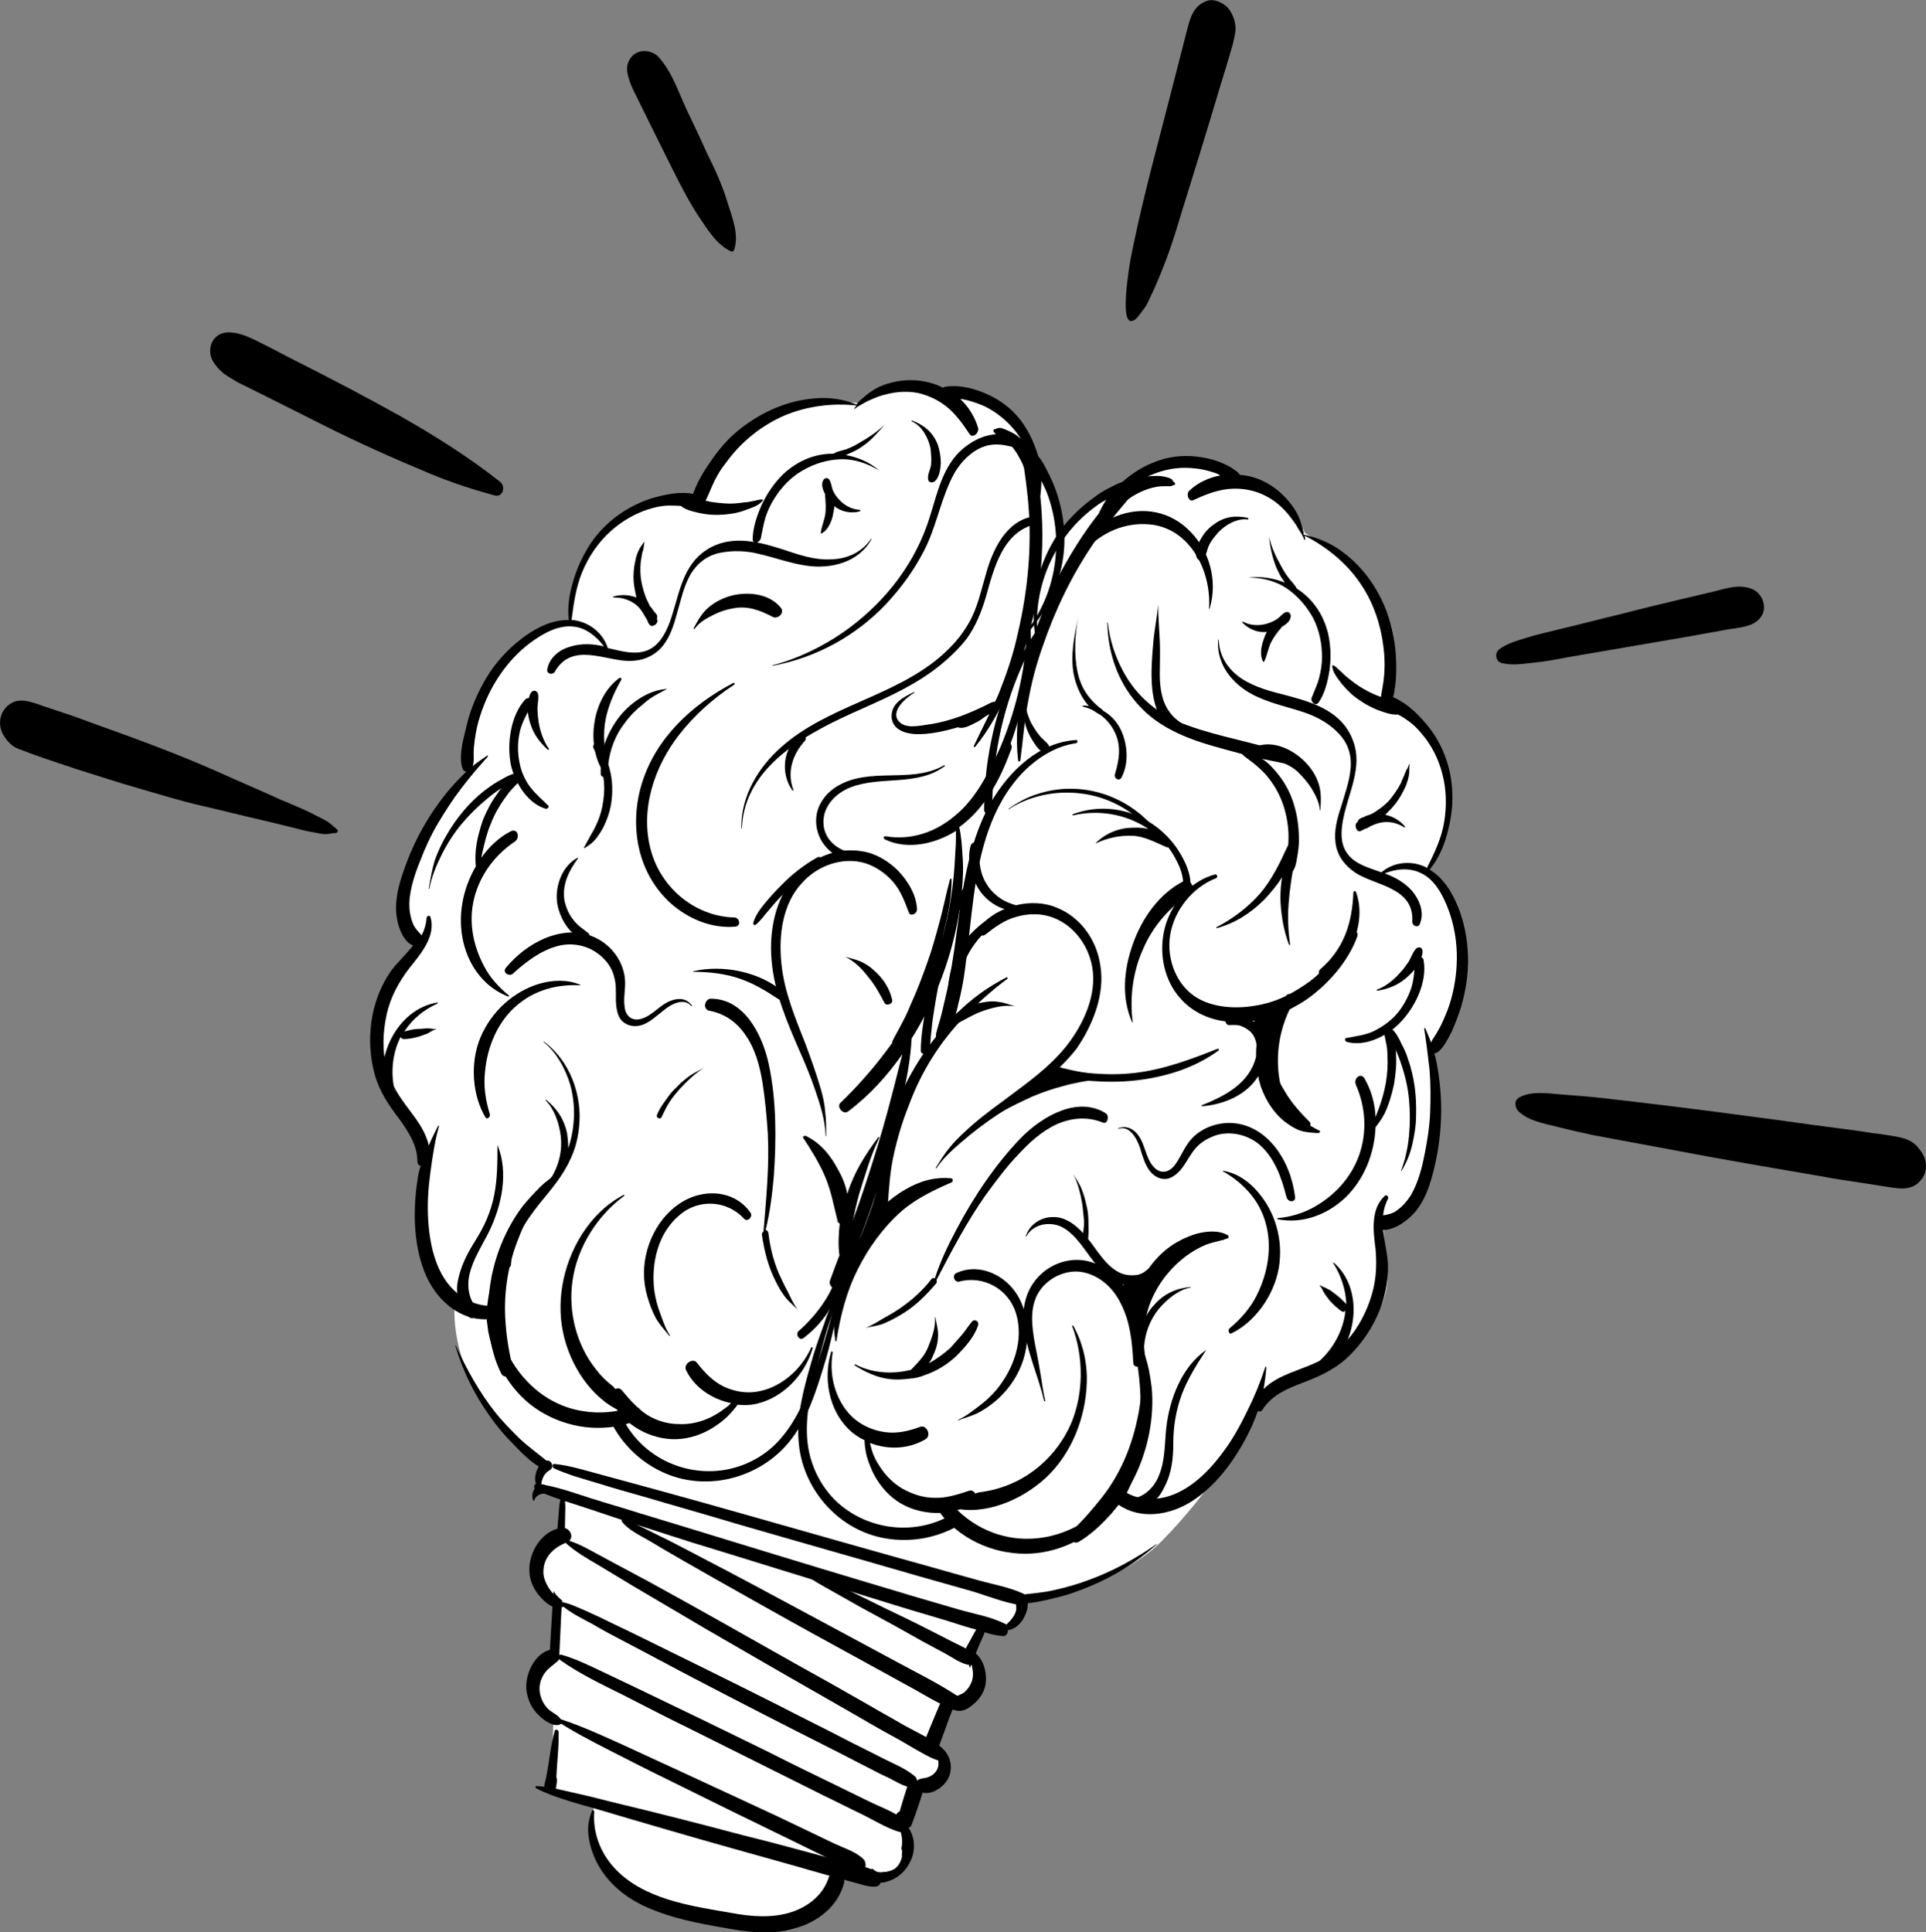 <svg width="296" height="297" viewBox="0 0 296 297" fill="none" xmlns="http://www.w3.org/2000/svg">
<rect x="0" y="0" width="296" height="297" fill="#808080" stroke="none"/>
<g clip-path="url(#clip0_1938_13493)">
<path d="M157.556 67.038C157.556 67.038 151.49 60.011 145.507 60.507C145.507 60.507 142.848 58.854 138.028 59.598C133.208 60.342 132.045 61.995 132.045 61.995C132.045 61.995 121.242 60.094 114.012 67.286C106.782 74.477 107.613 76.957 107.613 76.957C107.613 76.957 98.971 75.386 93.819 81.09C88.667 86.794 87.088 90.761 87.67 95.556C87.67 95.556 78.529 97.126 74.955 105.392C71.382 113.658 72.213 118.122 72.213 118.122C72.213 118.122 62.989 129.612 61.909 136.555C60.828 143.499 64.485 144.821 64.485 144.821C64.485 144.821 58.252 152.674 57.92 157.634C57.505 162.593 59.166 167.057 60.828 169.702C62.49 172.347 65.399 174.166 64.9 179.456C64.319 184.747 64.817 193.178 66.895 196.484C69.055 199.791 69.886 200.617 69.886 200.617C69.886 200.617 68.972 208.718 75.371 216.902C81.77 225.085 83.93 225.085 83.93 225.085L82.434 228.226L84.761 229.549C84.761 229.549 86.922 229.383 86.755 229.879C86.589 230.375 86.506 234.508 86.506 234.508L86.008 236.492C86.008 236.492 82.85 237.484 82.684 239.964C82.517 242.444 85.592 246.081 85.592 246.081L85.675 253.851C85.675 253.851 82.351 255.669 82.019 257.984C81.686 260.298 85.094 264.101 85.094 264.101L84.678 272.698L84.512 274.847L91.326 276.913C91.326 276.913 90.578 282.369 91.742 284.849C92.905 287.329 95.647 290.304 100.799 292.536C105.951 294.768 121.159 297.33 124.566 294.272C127.89 291.131 129.136 287.907 129.136 287.907L134.455 288.982C134.455 288.982 138.443 289.147 139.108 286.419C139.773 283.609 138.859 280.633 138.859 280.633L141.103 274.847C141.103 274.847 144.593 275.012 145.257 272.532C145.922 270.052 143.097 268.234 143.097 268.234L145.839 261.952C145.839 261.952 149.994 261.621 150.493 259.885C150.991 258.067 150.243 255.256 150.243 255.256L149.08 254.43L151.074 250.627L154.066 250.958C154.066 250.958 157.722 249.47 157.639 245.998C157.639 245.998 171.434 244.18 178.663 236.74C185.893 229.383 189.965 222.109 189.965 222.109C189.965 222.109 193.206 214.504 195.865 213.43C198.524 212.273 204.84 211.033 208.247 206.9C211.571 202.767 213.814 199.047 213.15 194.748C212.485 190.45 212.734 187.97 212.734 187.97C212.734 187.97 216.889 187.474 218.385 183.755C219.881 179.952 221.127 172.678 220.379 161.932C220.379 161.932 225.615 154.741 224.701 145.483C223.786 136.225 219.299 133.828 219.299 133.828C219.299 133.828 225.033 127.628 221.792 117.626C218.551 107.707 212.734 107.955 212.734 107.955C212.734 107.955 216.806 99.193 212.069 92.415C207.333 85.636 200.519 81.917 200.519 81.917C200.519 81.917 198.607 76.626 195.117 75.056C191.627 73.568 189.799 73.485 189.799 73.485C189.799 73.485 186.973 70.84 182.652 70.757C178.331 70.757 174.342 73.154 173.511 74.147C172.68 75.138 170.021 75.8 170.021 75.8L163.456 81.669C163.456 81.669 160.88 72.741 159.551 71.419C157.972 70.179 157.556 67.038 157.556 67.038Z" fill="white"/>
<path d="M117.088 77.536C117.919 75.8 119 74.229 120.329 72.907C123.072 70.344 126.479 69.27 129.886 69.931C131.797 70.262 133.625 71.005 135.121 72.328C133.376 71.254 131.298 70.51 129.138 70.592C127.143 70.675 125.149 71.254 123.321 72.328C121.576 73.32 120.08 74.891 119 76.626C118.418 77.536 118.003 78.445 117.67 79.437C117.338 80.511 117.172 81.586 116.922 82.743C116.756 83.405 115.759 83.735 115.676 82.909C115.676 81.173 116.341 79.189 117.088 77.536Z" fill="black"/>
<path d="M71.965 110.517C72.713 107.955 73.877 105.475 75.289 103.326C76.785 101.094 78.696 99.193 80.774 97.705C82.768 96.3 85.095 95.225 87.422 95.308C87.173 93.324 87.505 91.257 88.087 89.356C88.668 87.29 89.582 85.388 90.746 83.57C93.073 80.098 96.563 77.701 100.302 76.544C102.38 75.965 104.707 75.469 106.784 75.965C107.864 76.213 107.2 77.949 106.202 77.866C105.122 77.784 104.042 77.701 102.878 77.701C101.798 77.701 100.635 77.949 99.638 78.28C97.56 78.941 95.566 80.098 93.82 81.669C91.992 83.322 90.497 85.471 89.499 87.868C88.502 90.265 88.17 92.745 87.837 95.308C87.921 95.308 88.004 95.308 88.17 95.308C90.497 95.638 92.657 97.209 93.405 99.606C95.316 100.019 97.56 100.763 99.554 99.937C101.299 99.193 102.297 97.374 102.961 95.556C104.291 91.836 104.707 87.538 107.947 84.975C111.77 81.999 116.257 83.157 120.163 84.397C122.656 85.223 125.149 86.132 127.808 85.967C130.135 85.884 132.379 84.975 133.874 82.826C133.874 82.743 133.958 82.826 133.958 82.826C131.963 86.546 127.559 87.455 124.069 86.959C121.576 86.628 119.166 85.719 116.673 85.141C114.678 84.644 112.684 84.562 110.607 84.975C108.695 85.388 107.116 86.546 106.036 88.447C105.039 90.265 104.623 92.332 104.042 94.316C103.543 96.134 102.961 97.953 101.798 99.358C100.468 100.929 98.64 101.59 96.729 101.59C92.99 101.59 87.921 98.614 85.261 103.243C84.929 103.822 84.015 103.574 84.098 102.913C84.43 100.929 86.175 99.771 87.754 99.358C89.416 98.862 91.161 98.945 92.823 99.358C91.66 97.788 89.998 96.465 88.087 96.3C85.76 96.052 83.433 97.374 81.522 98.779C77.865 101.507 75.206 105.558 73.794 110.021C73.378 111.261 73.129 112.501 72.963 113.741C72.879 114.402 72.796 115.064 72.796 115.725C72.796 116.386 72.879 117.13 72.63 117.791C72.464 118.453 71.467 118.949 71.134 118.205C70.636 117.13 70.885 115.477 71.051 114.32C71.301 113.162 71.633 111.84 71.965 110.517Z" fill="black"/>
<path d="M94.316 91.671C95.48 91.34 96.726 91.422 97.806 91.836C97.64 91.092 97.474 90.265 97.391 89.439C97.308 88.364 97.391 87.29 97.64 86.215C97.723 85.719 97.889 85.14 98.139 84.644C98.388 84.066 98.637 83.818 98.97 83.322H99.053C98.97 83.652 98.97 83.983 98.887 84.314C98.887 84.562 98.804 84.727 98.721 84.892C98.637 85.388 98.554 85.884 98.471 86.38C98.388 87.372 98.388 88.281 98.554 89.273C98.721 90.183 98.97 91.092 99.302 91.918C99.468 92.332 99.718 92.745 99.884 93.158C100.133 93.406 100.299 93.654 100.466 93.902C100.632 94.068 100.715 94.233 100.881 94.398C101.047 94.646 101.047 94.812 100.964 95.06C100.964 95.142 100.964 95.225 101.047 95.308C101.13 95.969 100.133 96.547 99.801 95.969C99.635 95.803 99.552 95.556 99.468 95.308C99.302 95.06 99.136 94.729 98.97 94.481C98.637 93.902 98.305 93.406 97.806 92.993C96.892 92.249 95.646 91.836 94.482 91.836C94.15 91.836 94.15 91.671 94.316 91.671Z" fill="black"/>
<path d="M80.689 107.541C80.855 107.376 81.021 107.293 81.27 107.293C81.353 106.962 81.436 106.714 81.603 106.466C81.935 105.97 82.517 106.136 82.683 106.632C82.849 107.293 82.6 108.12 82.6 108.781C82.6 109.525 82.683 110.269 82.766 110.93C83.015 112.418 83.514 113.906 84.345 115.063C84.428 115.146 84.262 115.311 84.179 115.228C83.015 114.154 82.018 112.914 81.52 111.261C81.353 110.765 81.187 110.104 81.104 109.442C80.606 110.434 80.107 111.426 79.858 112.583C79.525 114.154 79.525 115.724 79.858 117.295C80.107 118.618 80.689 119.94 81.52 121.015C82.351 122.089 83.348 122.916 84.262 123.825C84.511 123.991 84.096 124.321 83.93 124.321C81.187 123.577 79.193 120.436 78.528 117.626C77.863 114.402 78.445 110.021 80.689 107.541Z" fill="black"/>
<path d="M60.995 141.102C60.579 138.622 61.244 136.059 62.075 133.745C63.654 129.116 66.064 124.9 69.138 121.263C69.969 120.271 70.884 119.362 71.798 118.453C72.795 117.543 73.792 116.882 74.872 116.138C74.956 116.056 75.039 116.221 74.956 116.304C73.543 117.874 72.13 119.527 70.884 121.181C69.554 122.916 68.391 124.735 67.31 126.554C66.23 128.372 65.316 130.356 64.568 132.34C63.737 134.406 62.989 136.638 62.906 138.87C62.906 139.945 63.072 141.019 63.488 142.011C63.82 142.755 64.319 143.251 64.817 143.747C65.233 142.92 65.482 142.094 65.565 141.102C65.565 140.771 66.064 140.606 66.147 140.936C67.061 143.83 64.651 146.64 62.989 148.707C61.327 150.856 59.998 153.253 59.416 155.981C58.834 158.626 58.751 161.354 59.333 163.916C59.998 166.561 61.41 168.628 62.989 170.694C64.236 172.348 65.482 174.083 65.898 176.067C66.313 175.075 66.812 174.083 67.31 173.091C67.394 173.009 67.56 173.009 67.477 173.091C66.812 175.406 66.479 177.803 66.147 180.2C65.815 182.68 65.648 185.077 65.815 187.557C66.064 191.69 67.144 196.154 70.219 198.716C71.548 199.874 73.127 200.535 74.872 200.7C75.039 199.212 75.371 197.807 75.703 196.319C75.703 196.236 75.87 196.236 75.87 196.319C75.703 197.724 75.787 199.212 75.953 200.7C76.036 200.7 76.036 200.7 76.119 200.7C77.282 200.618 77.199 202.271 76.285 202.684C76.368 202.932 76.368 203.18 76.451 203.345C76.95 205.577 77.698 207.726 78.861 209.545C81.354 213.513 85.177 216.24 89.664 216.902C92.157 217.315 94.816 217.067 97.226 216.24C97.808 216.075 98.389 216.406 98.473 217.067C98.556 217.811 97.974 218.224 97.475 218.472C92.656 220.291 87.171 219.547 82.85 216.819C78.778 214.257 76.036 209.793 75.039 204.668C74.956 204.007 74.872 203.428 74.789 202.767C70.8 202.932 67.31 200.039 65.565 196.236C63.571 191.855 63.405 186.4 64.153 181.44C64.236 180.696 64.402 179.952 64.651 179.208C64.402 179.126 64.153 178.96 64.153 178.547C64.153 175.902 62.657 173.835 61.327 171.934C59.748 169.868 58.336 167.801 57.588 165.156C56.175 159.948 56.84 153.997 59.998 149.368C60.995 147.963 62.407 146.723 63.488 145.317C62.075 144.822 61.244 142.672 60.995 141.102Z" fill="black"/>
<path d="M95.564 213.678C96.727 215.083 97.974 216.488 99.469 217.48C100.965 218.389 102.627 218.885 104.372 218.885C106.034 218.968 107.779 218.555 109.275 217.811C110.106 217.397 110.854 216.901 111.602 216.323C111.851 216.158 112.101 215.91 112.35 215.662C109.525 215.083 106.782 213.347 105.453 210.619C104.954 209.627 106.533 208.635 107.115 209.462C108.278 210.95 109.525 212.272 111.187 213.099C112.765 213.843 114.511 214.174 116.173 213.926C119.746 213.43 123.07 210.702 124.649 207.147C124.732 206.982 124.898 207.065 124.898 207.23C123.651 211.446 120.244 214.835 116.339 215.744C115.342 215.992 114.344 215.992 113.347 215.91C113.015 216.405 112.599 216.819 112.267 217.232C111.519 218.059 110.688 218.72 109.774 219.299C108.029 220.456 106.034 221.117 104.04 221.2C100.051 221.365 95.481 218.968 93.902 214.918C93.653 213.76 94.982 212.934 95.564 213.678Z" fill="black"/>
<path d="M126.477 73.898C126.643 73.485 127.142 73.32 127.391 73.65C127.723 74.064 127.807 74.808 127.973 75.304C128.222 75.882 128.554 76.378 128.97 76.792C129.801 77.701 130.881 78.279 132.128 78.362C132.294 78.362 132.211 78.528 132.128 78.61C130.798 78.941 129.302 78.693 128.222 77.784C128.222 78.279 128.056 78.775 127.973 79.354C127.723 80.346 127.142 81.586 126.228 81.999C126.145 81.999 126.145 81.999 126.145 81.917C126.228 81.007 126.643 80.098 126.809 79.189C126.976 78.197 126.892 77.205 126.809 76.213C126.809 76.13 126.809 76.048 126.809 75.965C126.56 75.469 126.145 74.56 126.477 73.898Z" fill="black"/>
<path d="M128.056 69.765C128.638 69.352 129.469 69.269 130.133 69.022C130.798 68.773 131.463 68.443 132.128 68.03C133.457 67.286 134.787 66.376 135.95 65.302C134.87 66.542 133.873 67.699 132.543 68.608C131.878 69.104 131.131 69.435 130.383 69.765C129.718 70.096 128.887 70.509 128.222 70.427C127.723 70.509 127.723 69.931 128.056 69.765Z" fill="black"/>
<path d="M122.155 134.737C124.898 131.678 128.803 130.19 132.543 130.852C134.62 131.182 136.532 132.339 138.027 133.827C139.44 135.315 140.853 137.464 140.936 139.779C140.936 140.44 139.939 140.936 139.689 140.275C139.025 138.539 138.443 136.886 137.196 135.481C136.033 134.158 134.537 133.166 132.958 132.67C129.634 131.678 125.729 132.918 123.236 135.729C120.244 138.952 119.662 143.747 120.078 147.962C120.493 152.426 122.238 156.476 123.817 160.527C124.648 162.759 125.479 165.073 126.144 167.388C126.477 168.545 126.726 169.619 126.809 170.777C126.975 172.017 126.975 173.339 126.975 174.579C126.975 174.662 126.892 174.662 126.892 174.579C126.809 172.182 126.061 169.785 125.313 167.636C124.565 165.404 123.651 163.255 122.737 161.188C120.909 156.972 118.998 152.509 118.582 147.632C118.167 143.085 119.164 138.126 122.155 134.737Z" fill="black"/>
<path d="M129.885 147.053C130.716 147.301 131.547 147.467 132.294 147.797C133.042 148.128 133.79 148.624 134.372 149.202C135.702 150.36 136.699 151.848 137.114 153.666C137.28 154.327 136.2 154.658 135.951 154.162C135.203 152.757 134.455 151.352 133.458 150.194C132.544 148.954 131.297 147.715 129.885 147.053Z" fill="black"/>
<path d="M99.471 192.103C100.801 187.391 104.54 183.589 109.194 183.424C111.604 183.341 113.931 184.333 115.343 186.4C115.759 187.061 114.845 187.887 114.346 187.309C111.77 184.498 107.366 184.168 104.374 186.813C101.133 189.541 100.053 194.17 100.552 198.303C100.718 199.543 101.05 200.782 101.466 201.857C101.881 203.014 102.297 204.254 102.961 205.246C102.961 205.329 102.878 205.329 102.878 205.329C102.13 204.42 101.383 203.593 100.801 202.601C100.219 201.526 99.804 200.369 99.471 199.212C98.806 196.897 98.806 194.5 99.471 192.103Z" fill="black"/>
<path d="M147.25 110.435C147.915 110.187 148.58 110.187 149.245 109.939C149.91 109.691 150.491 109.443 151.156 109.112C152.402 108.368 153.649 107.294 154.397 106.054H154.48C153.815 107.542 152.901 108.782 151.738 109.856C151.156 110.352 150.491 110.848 149.743 111.179C149.079 111.509 148.164 112.005 147.417 111.84C146.669 111.757 146.502 110.765 147.25 110.435Z" fill="black"/>
<path d="M73.874 159.37C75.619 155.319 79.026 152.343 82.932 151.186C85.009 150.608 87.17 150.525 89.164 151.352C89.247 151.352 89.164 151.434 89.164 151.434C85.674 151.269 82.184 152.095 79.275 154.658C76.45 157.138 74.871 160.94 74.539 164.743C74.289 166.974 74.622 169.124 75.287 171.273C75.37 171.686 74.871 172.099 74.622 171.769C72.544 168.297 72.212 163.255 73.874 159.37Z" fill="black"/>
<path d="M74.208 126.057C74.79 124.652 75.454 123.329 76.368 122.089C76.784 121.428 77.283 120.849 77.781 120.271C78.28 119.692 78.778 119.114 79.526 118.866C79.942 118.7 80.357 119.196 80.108 119.61C79.859 120.188 79.277 120.602 78.862 121.097C78.363 121.593 77.947 122.172 77.532 122.751C76.701 123.908 75.953 125.231 75.454 126.553C74.873 127.876 74.54 129.281 74.208 130.686C74.125 131.017 74.042 131.43 73.959 131.843C75.205 130.107 76.701 128.702 78.446 127.793C79.526 127.214 80.025 128.702 79.111 129.364C76.119 131.347 73.792 134.406 72.878 138.043C71.964 141.68 72.712 145.317 74.374 148.458C75.288 150.277 76.701 151.765 78.197 153.005C78.28 153.087 78.197 153.17 78.114 153.17C74.623 151.847 72.13 148.706 71.216 144.821C70.302 140.936 71.05 136.72 73.128 133.166C73.044 132.339 73.044 131.513 73.128 130.603C73.294 129.033 73.709 127.545 74.208 126.057Z" fill="black"/>
<path d="M83.516 160.031C86.923 162.511 89 166.809 89.083 171.438C89.083 173.753 88.668 176.067 87.671 178.134C86.507 180.779 84.596 182.928 82.851 185.077C80.773 187.722 78.696 190.781 78.53 194.335C78.53 194.996 77.449 195.162 77.366 194.501C76.618 188.632 81.77 184.829 84.928 180.696C84.928 180.614 84.928 180.614 85.011 180.531C86.009 178.63 86.424 176.646 86.175 174.579C85.925 172.595 85.178 170.446 83.848 169.124C83.848 169.124 83.848 169.041 83.931 169.041C85.593 170.364 86.757 172.099 87.172 174.331C87.255 174.993 87.338 175.737 87.338 176.48C88.418 173.257 88.501 169.702 87.587 166.561C86.84 164.164 85.51 161.767 83.682 160.279C83.433 160.031 83.516 159.948 83.516 160.031Z" fill="black"/>
<path d="M109.275 153.501C114.344 153.501 117.17 158.956 118.167 163.668C119.33 169.124 119.33 175.158 118.915 180.862C118.666 183.672 118.333 186.317 117.668 189.045C117.835 189.045 118.001 189.21 118.084 189.458C118.333 191.607 118.832 193.674 119.663 195.658C120.078 196.567 120.494 197.476 120.992 198.386C121.491 199.378 121.907 200.369 122.571 201.279C121.823 200.535 120.909 199.791 120.328 198.882C119.746 198.055 119.247 197.063 118.832 196.154C118.084 194.501 117.585 192.682 117.253 190.781C117.17 190.45 117.17 190.12 117.087 189.789C117.087 189.541 117.17 189.376 117.336 189.293C117.752 184.251 118.25 179.208 118.001 174.249C117.835 171.604 117.585 168.958 117.17 166.313C116.754 163.833 116.09 161.354 114.76 159.37C113.347 157.138 111.353 155.733 108.86 155.319C107.863 154.823 108.528 153.418 109.275 153.501Z" fill="black"/>
<path d="M77.78 148.706C81.436 144.325 87.585 141.598 92.322 144.573C94.316 145.813 95.895 148.045 96.061 150.69C96.145 152.013 95.812 153.253 95.978 154.575C96.061 156.146 97.142 157.055 98.638 156.559C100.3 156.063 101.463 154.41 103.042 153.831C104.288 153.335 105.535 153.418 106.366 154.575C106.366 154.658 106.283 154.658 106.283 154.658C105.119 153.253 103.125 154.327 101.962 155.319C100.881 156.146 99.884 157.138 98.638 157.551C97.557 157.882 96.394 157.716 95.563 156.89C94.815 156.063 94.732 154.906 94.649 153.831C94.649 152.592 94.732 151.352 94.4 150.194C94.15 149.12 93.569 148.128 92.821 147.384C91.159 145.648 88.832 144.904 86.505 145.235C83.597 145.731 81.02 147.632 78.777 149.698C78.195 150.112 77.115 149.45 77.78 148.706Z" fill="black"/>
<path d="M67.225 154.079C67.308 154.079 67.308 154.162 67.225 154.245C65.231 155.154 63.403 156.559 62.156 158.543C62.987 158.295 63.735 158.13 64.566 158.13C64.982 158.13 65.314 158.047 65.73 158.047C66.145 158.047 66.561 158.212 66.976 158.13C67.059 158.13 67.059 158.212 66.976 158.212C66.561 158.295 66.145 158.626 65.647 158.874C65.231 159.039 64.899 159.122 64.483 159.287C63.652 159.535 62.904 159.7 62.073 159.7C61.741 159.7 61.658 159.535 61.575 159.37C61.575 159.452 61.492 159.535 61.492 159.535C60.245 162.097 59.996 165.239 60.744 167.884C60.993 168.876 59.58 169.702 59.248 168.71C57.337 162.593 61.076 155.071 67.225 154.079Z" fill="black"/>
<path d="M80.441 185.242C81.272 184.25 82.103 183.341 83.017 182.432C83.931 181.523 85.011 180.861 85.925 180.035C86.008 179.952 86.091 180.035 86.008 180.117C84.43 181.44 83.183 183.424 82.103 185.242C81.022 187.061 80.191 188.962 79.444 190.946C77.948 194.914 77.366 199.212 77.698 203.345C77.865 205.742 78.28 208.139 78.862 210.454C79.111 211.528 77.449 212.024 77.034 211.115C75.039 207.147 74.707 202.353 75.288 197.807C75.87 193.343 77.698 188.797 80.441 185.242Z" fill="black"/>
<path d="M73.044 190.698C74.457 188.466 75.454 186.234 75.952 183.672C76.451 181.109 76.451 178.547 76.451 175.984C78.196 180.2 77.116 185.325 75.121 189.375C74.041 191.525 72.628 193.674 72.13 195.988C71.714 197.889 72.13 199.873 73.376 201.196C74.041 201.857 72.878 202.932 72.213 202.518C70.634 201.444 70.052 199.295 70.302 197.228C70.717 194.748 71.797 192.682 73.044 190.698Z" fill="black"/>
<path d="M123.819 174.579C126.063 175.654 127.642 177.555 128.805 179.787C129.47 180.944 129.969 182.184 130.218 183.506C130.218 183.424 130.301 183.341 130.301 183.259C131.298 180.117 133.043 177.39 134.955 174.827C135.038 174.744 135.204 174.744 135.121 174.91C133.791 177.638 132.96 180.613 132.046 183.506C131.215 186.482 130.716 189.623 130.052 192.599C129.885 193.095 129.054 193.343 128.971 192.682C128.805 191.194 128.888 189.623 129.055 188.053C128.888 187.97 128.722 187.888 128.722 187.64C128.14 185.325 127.725 183.011 126.811 180.861C125.897 178.712 124.65 176.728 123.404 174.827C123.321 174.744 123.653 174.496 123.819 174.579Z" fill="black"/>
<path d="M89.333 189.871C90.995 187.226 93.156 185.077 95.815 183.672C95.898 183.589 96.064 183.755 95.898 183.837C91.909 186.73 88.751 191.607 88.004 196.732C87.256 201.692 88.668 206.817 91.577 210.454C92.325 211.446 93.239 212.355 94.236 213.099C94.901 213.926 95.649 214.67 96.48 215.331C96.895 215.744 97.311 216.158 97.809 216.571C97.477 217.067 96.978 217.398 96.397 217.232C93.987 216.571 91.826 214.752 90.247 212.769C88.668 210.785 87.422 208.305 86.757 205.742C85.344 200.452 86.425 194.583 89.333 189.871Z" fill="black"/>
<path d="M106.616 96.547C107.281 95.308 107.863 94.233 108.943 93.324C110.023 92.414 111.27 91.836 112.6 91.505C115.093 90.927 118.25 91.257 119.995 93.406C120.66 94.233 119.497 95.225 118.749 94.812C116.838 93.82 114.926 93.076 112.766 93.489C111.685 93.654 110.688 93.985 109.691 94.481C108.694 94.977 107.447 95.638 106.783 96.63C106.699 96.713 106.533 96.63 106.616 96.547Z" fill="black"/>
<path d="M95.149 104.235C95.315 104.07 95.564 104.235 95.481 104.483C94.401 106.384 93.487 108.451 93.071 110.6C92.656 112.749 92.822 115.064 93.404 117.13C93.653 117.874 92.573 118.453 92.24 117.791C90.163 113.576 91.243 107.128 95.149 104.235Z" fill="black"/>
<path d="M104.372 77.453C105.037 78.362 106.533 78.61 107.53 78.858C108.693 79.106 109.774 79.189 111.02 79.106C112.183 79.023 113.347 78.858 114.427 78.445C115.258 78.114 116.671 77.784 117.252 76.874V76.791C116.837 76.709 116.421 76.874 116.006 76.957C115.507 77.04 114.926 77.205 114.427 77.205C113.347 77.37 112.35 77.453 111.352 77.37C110.355 77.287 109.358 77.205 108.444 76.957C108.943 75.965 109.358 74.808 109.857 73.816C110.355 72.824 110.937 71.915 111.602 71.088C113.929 67.864 117.086 65.384 120.493 63.897C123.984 62.409 127.972 61.913 131.629 62.326C131.546 62.491 131.379 62.657 131.296 62.739C131.213 62.822 131.379 62.904 131.379 62.822C131.795 62.491 132.293 62.243 132.709 61.995C133.124 61.747 133.457 61.582 133.872 61.417C134.62 61.086 135.451 60.755 136.282 60.59C137.861 60.177 139.606 60.094 141.185 60.425C142.847 60.838 144.426 61.582 145.756 62.739C147.002 63.814 148.082 65.302 148.996 66.707C149.495 67.451 150.492 66.542 150.326 65.798C149.827 64.062 148.83 62.491 147.584 61.334C147.916 61.334 148.249 61.417 148.581 61.499C149.578 61.747 150.492 62.078 151.406 62.491C153.235 63.401 154.813 64.723 156.143 66.376C156.392 66.707 156.642 67.12 156.891 67.451C156.475 67.12 156.143 66.79 155.644 66.542C155.146 66.294 154.647 66.046 154.149 65.88C153.899 65.798 153.65 65.715 153.401 65.798C153.235 65.798 153.068 65.963 152.902 65.963C152.736 65.963 152.57 66.211 152.736 66.376C152.819 66.459 152.902 66.624 152.985 66.707C153.151 66.872 153.318 66.955 153.567 67.12C153.982 67.368 154.398 67.616 154.813 67.947C155.478 68.525 156.143 69.352 156.558 70.179C156.891 70.757 157.223 71.336 157.389 71.997C157.805 74.808 158.137 77.701 158.22 80.594C158.387 86.463 157.639 92.414 156.226 98.201C155.561 101.094 154.564 103.904 153.484 106.632C152.32 109.36 150.908 112.005 149.661 114.65C149.578 114.815 149.827 114.898 149.911 114.733C152.071 112.088 153.733 108.947 155.146 105.805C156.475 102.912 157.473 99.936 158.304 96.878C159.716 95.142 160.963 93.241 161.794 91.257C163.373 87.703 163.954 83.735 163.373 79.85C163.123 78.031 162.625 76.213 161.96 74.56C161.628 73.733 161.212 72.906 160.797 72.08C160.464 71.419 160.049 70.675 159.55 70.096C159.051 68.36 158.304 66.707 157.306 65.219C155.977 63.235 154.149 61.747 152.071 60.755C149.994 59.763 147.584 59.102 145.34 59.433C145.174 59.433 145.091 59.516 144.925 59.598C143.844 59.02 142.598 58.689 141.434 58.523C139.523 58.276 137.612 58.523 135.784 59.185C134.87 59.516 134.039 60.011 133.208 60.673C132.792 61.003 132.46 61.334 132.044 61.665C131.878 61.83 131.795 61.995 131.629 62.161C129.551 61.334 127.308 61.003 125.064 61.251C120.992 61.582 117.003 63.318 113.596 66.046C111.934 67.368 110.521 69.021 109.275 70.84C108.112 72.493 106.948 74.394 106.366 76.378C105.951 76.213 105.452 76.13 105.037 76.13C104.455 76.13 103.957 76.874 104.372 77.453ZM159.882 76.296C159.966 75.469 160.049 74.725 160.049 73.898C160.298 74.477 160.63 75.056 160.88 75.717C163.456 82.412 162.542 90.183 158.47 96.052C159.135 93.489 159.55 90.927 159.882 88.281C160.298 84.314 160.298 80.263 159.882 76.296Z" fill="black"/>
<path d="M140.19 64.641C141.935 65.302 143.347 66.376 144.095 68.278C144.428 69.187 144.594 70.179 144.594 71.254C144.511 72.245 144.345 73.568 143.514 74.064C143.264 74.229 142.766 74.147 142.683 73.816C142.433 73.072 143.015 72.163 143.098 71.419C143.181 70.592 143.098 69.766 143.015 68.939C142.683 67.286 141.685 65.467 140.19 64.806C140.024 64.806 140.107 64.641 140.19 64.641Z" fill="black"/>
<path d="M137.196 159.948C137.694 158.956 138.276 157.964 138.774 156.973C139.273 156.063 139.689 155.071 140.104 154.079C141.018 152.096 141.766 150.029 142.514 147.963C143.262 145.896 143.844 143.747 144.425 141.598C145.007 139.448 145.422 137.299 146.004 135.15C146.004 135.067 146.253 134.985 146.253 135.15C146.253 137.382 145.921 139.531 145.422 141.68C144.924 143.912 144.342 146.061 143.677 148.211C143.013 150.36 142.182 152.426 141.267 154.493C140.353 156.559 139.439 158.626 138.276 160.527C137.943 161.106 136.863 160.692 137.196 159.948Z" fill="black"/>
<path d="M95.897 218.389C98.972 224.176 105.786 227.234 112.268 225.746C115.425 225.002 118.251 223.266 120.245 220.787C122.655 217.893 124.068 214.339 125.231 210.785C125.979 208.553 126.644 206.404 127.309 204.089C127.641 202.932 127.89 201.857 128.14 200.7C128.389 199.625 128.638 198.468 129.054 197.394C129.054 197.311 129.22 197.311 129.22 197.394C129.22 198.468 129.054 199.46 128.887 200.535C128.721 201.609 128.472 202.684 128.223 203.758C127.724 205.908 127.226 208.057 126.561 210.123C125.397 213.926 124.151 217.811 121.741 221.035C117.503 226.738 109.692 229.218 102.96 226.738C99.221 225.333 96.063 222.605 94.152 219.051C93.737 218.224 95.398 217.48 95.897 218.389Z" fill="black"/>
<path d="M149.163 123.495C153.235 117.213 155.977 110.269 157.224 102.83C157.556 100.763 157.722 98.614 157.972 96.548C157.972 96.382 158.387 96.3 158.387 96.548C158.553 100.267 158.055 104.152 157.224 107.789C156.393 111.509 155.146 115.146 153.484 118.535C152.57 120.519 151.49 122.42 150.326 124.239C149.745 124.818 148.664 124.239 149.163 123.495Z" fill="black"/>
<path d="M100.967 171.355C101.3 170.529 101.798 169.785 102.297 169.124C102.795 168.38 103.377 167.636 104.042 167.057C104.624 166.396 105.288 165.9 106.036 165.321C106.784 164.825 107.532 164.495 108.28 164.081C106.867 164.908 105.538 166.23 104.457 167.388C103.959 167.966 103.377 168.628 102.962 169.289C102.463 170.033 102.131 170.777 101.715 171.603C101.632 172.099 100.801 171.934 100.967 171.355Z" fill="black"/>
<path d="M66.812 132.257C67.311 130.852 67.976 129.446 68.724 128.206C70.22 125.644 72.131 123.329 74.458 121.511C75.123 121.015 75.787 120.519 76.535 120.106C77.283 119.692 78.031 119.196 78.862 118.948C79.361 118.783 79.61 119.444 79.194 119.775C78.446 120.354 77.615 120.767 76.868 121.263C76.12 121.759 75.455 122.255 74.79 122.834C73.377 123.991 72.048 125.313 70.884 126.719C69.721 128.124 68.724 129.694 67.893 131.348C67.062 133.001 66.314 134.819 65.981 136.638H65.898C66.148 135.067 66.397 133.662 66.812 132.257Z" fill="black"/>
<path d="M153.983 114.485C152.072 118.37 150.244 122.503 146.837 125.313C143.845 127.876 140.106 129.198 136.117 128.537C135.784 128.454 135.701 128.868 136.034 129.033C139.524 130.686 143.762 129.694 146.92 127.71C146.92 128.702 146.92 129.777 146.837 130.769C146.753 132.257 146.67 133.827 146.504 135.315C146.172 138.456 145.59 141.597 144.676 144.573C142.931 150.607 140.106 156.394 136.283 161.436C134.122 164.329 131.713 167.057 129.136 169.537C128.555 170.115 129.552 171.355 130.3 170.859C133.624 168.38 136.366 165.321 138.693 162.015C138.111 164.164 137.613 166.313 137.031 168.462C136.2 171.686 135.286 174.91 134.289 178.051C133.291 181.192 132.294 184.333 131.131 187.391C129.967 190.533 128.721 193.591 127.558 196.815C127.391 197.228 127.641 197.641 127.89 197.889C127.558 198.633 127.142 199.377 126.643 200.121C125.563 201.774 124.234 203.262 122.738 204.585C122.156 205.081 122.904 206.155 123.486 205.66C125.231 204.337 126.643 202.766 127.724 200.865C128.222 200.039 128.638 199.129 128.97 198.137C129.053 197.807 129.22 197.476 129.303 197.063C130.715 194.252 131.879 191.194 132.959 188.218C134.122 185.16 135.12 182.019 136.034 178.877C136.948 175.736 137.779 172.595 138.527 169.454C139.275 166.23 139.939 162.924 140.106 159.617C140.937 158.295 141.684 156.972 142.349 155.65C145.341 149.781 147.252 143.333 147.834 136.803C148 135.067 148.083 133.249 147.917 131.43C147.834 130.025 147.751 128.537 147.418 127.132C151.324 124.321 153.734 119.775 155.313 115.394C155.978 114.319 154.565 113.41 153.983 114.485Z" fill="black"/>
<path d="M112.85 141.019C106.784 140.853 101.632 136.472 100.053 130.769C98.308 124.486 100.551 117.791 104.457 112.831C106.784 109.856 109.692 107.293 112.85 105.227C113.016 105.144 112.85 104.896 112.684 104.979C106.368 108.285 100.801 113.41 98.64 120.436C96.646 126.966 97.975 134.323 103.211 138.952C105.87 141.267 109.443 142.755 113.016 142.424C113.93 142.341 113.681 141.019 112.85 141.019Z" fill="black"/>
<path d="M158.884 79.354C154.563 80.015 152.486 84.644 151.489 88.364C150.741 90.844 150.242 93.406 148.913 95.721C147.749 97.787 146.17 99.523 144.425 101.011C137.195 107.128 127.14 108.533 120.077 114.815C116.504 117.957 113.845 122.42 113.928 127.297C113.928 127.38 114.011 127.38 114.011 127.297C114.426 117.461 124.564 112.418 132.459 108.947C136.531 107.128 140.603 105.309 144.176 102.499C145.838 101.176 147.417 99.689 148.663 98.035C149.993 96.134 150.824 94.068 151.489 91.836C152.735 87.455 154.065 81.586 159.383 80.511C160.131 80.429 159.632 79.189 158.884 79.354Z" fill="black"/>
<path d="M155.644 67.368C152.736 65.715 148.996 67.699 147.002 69.931C144.342 72.989 143.761 77.205 142.431 80.842C140.021 87.538 135.368 93.159 129.551 97.209C126.31 99.441 122.57 101.259 118.748 102.251C118.665 102.251 118.748 102.334 118.748 102.334C125.396 101.094 131.462 97.787 136.116 92.91C138.442 90.431 140.437 87.703 142.016 84.644C143.761 81.255 144.426 77.536 146.004 74.064C146.835 72.163 148.082 70.427 149.91 69.269C151.655 68.195 153.317 68.112 155.229 68.608C156.143 68.774 156.226 67.699 155.644 67.368Z" fill="black"/>
<path d="M121.908 121.346C120.911 118.618 121.825 115.89 123.737 113.824C124.069 113.41 123.487 112.666 122.989 112.997C120.33 114.815 119.914 118.866 121.742 121.428C121.825 121.594 121.992 121.511 121.908 121.346Z" fill="black"/>
<path d="M125.648 131.761C123.57 132.918 121.659 134.406 119.997 136.142C119.166 136.969 118.335 137.878 117.587 138.787C116.839 139.696 116.091 140.688 115.759 141.846C115.676 142.011 115.925 142.259 116.091 142.176C116.922 141.515 117.504 140.606 118.252 139.779C119 138.87 119.831 137.961 120.662 137.134C122.324 135.481 124.235 133.91 126.146 132.505C126.562 132.174 126.063 131.513 125.648 131.761Z" fill="black"/>
<path d="M120.33 152.426C116.756 149.368 111.106 148.21 106.535 149.285V149.368C108.862 149.368 111.272 149.616 113.516 150.359C115.759 151.103 117.67 152.261 119.665 153.583C120.413 154.079 120.994 152.922 120.33 152.426Z" fill="black"/>
<path d="M90.413 143.416C89.582 142.755 88.751 142.259 88.087 141.35C87.422 140.523 87.006 139.531 86.757 138.457C86.342 135.977 87.422 133.828 88.835 131.926C88.835 131.926 88.835 131.844 88.751 131.844C86.425 133.084 85.344 136.059 85.594 138.539C85.843 140.854 87.505 143.83 89.832 144.491C90.58 144.821 90.829 143.83 90.413 143.416Z" fill="black"/>
<path d="M102.543 105.888C99.552 106.054 96.726 108.12 94.981 110.435C93.901 111.922 93.07 113.576 92.655 115.312C92.488 115.064 92.322 114.816 92.156 114.485C91.74 113.824 90.909 114.402 91.242 115.064C91.657 115.89 92.073 116.717 92.322 117.543C92.322 118.039 92.322 118.453 92.322 118.949C92.322 119.197 92.488 119.362 92.738 119.445C92.904 120.602 92.904 121.759 92.738 122.916C92.572 124.239 92.239 125.479 91.657 126.719C91.408 127.297 91.076 127.876 90.743 128.455C90.411 129.033 90.079 129.694 89.746 130.273C89.746 130.273 89.746 130.356 89.829 130.356C90.494 129.942 90.993 129.612 91.491 129.033C91.907 128.537 92.322 127.876 92.655 127.297C93.319 125.975 93.818 124.569 93.984 123.082C94.234 121.18 94.067 119.279 93.486 117.461C93.735 115.229 94.566 112.997 95.978 111.178C96.809 110.021 97.807 109.029 98.97 108.12C100.05 107.128 101.297 106.549 102.543 105.888Z" fill="black"/>
<path d="M152.403 107.954C149.329 109.525 146.171 110.847 142.764 111.343C141.434 111.509 139.274 112.087 138.193 110.93C136.698 109.36 139.274 107.21 140.52 106.466C140.603 106.466 140.52 106.384 140.437 106.384C138.858 107.128 136.947 108.12 137.03 110.186C137.113 112.087 139.024 112.749 140.686 112.831C142.764 112.914 145.008 112.418 147.002 111.839C149.162 111.261 151.323 110.352 153.151 109.029C153.899 108.616 153.151 107.624 152.403 107.954Z" fill="black"/>
<path d="M145.09 117.626C140.768 120.106 135.533 118.452 130.88 119.858C128.968 120.436 127.14 121.593 126.143 123.412C125.146 125.148 125.229 127.297 126.143 129.033C127.223 131.017 129.384 132.422 131.627 132.174C132.292 132.091 132.043 131.265 131.544 131.182C129.051 130.934 126.725 129.281 126.558 126.636C126.392 123.991 128.387 121.924 130.713 121.015C135.367 119.196 141.018 120.932 145.256 117.708C145.173 117.708 145.173 117.543 145.09 117.626Z" fill="black"/>
<path d="M204.34 102.913C204.589 101.011 204.506 99.11 204.091 97.292C203.177 93.655 200.85 90.927 197.609 89.604C195.781 88.86 193.869 88.53 191.875 88.778C193.952 88.778 196.113 89.274 197.858 90.514C199.52 91.671 200.85 93.241 201.847 95.06C202.761 96.879 203.177 98.945 203.177 101.011C203.177 102.086 203.01 103.078 202.761 104.07C202.512 105.145 202.013 106.136 201.598 107.211C201.348 107.79 202.096 108.616 202.595 108.038C203.592 106.715 204.091 104.649 204.34 102.913Z" fill="black"/>
<path d="M224.531 154.823C225.279 152.261 225.694 149.616 225.611 146.971C225.528 144.326 225.03 141.68 224.032 139.283C223.118 137.051 221.789 134.902 219.711 133.662C220.958 132.174 221.872 130.191 222.37 128.289C222.952 126.223 223.285 124.074 223.201 122.007C223.118 117.874 221.539 113.906 218.963 111.013C217.551 109.36 215.806 107.79 213.811 107.046C212.731 106.632 212.399 108.533 213.23 108.947C214.227 109.525 215.224 109.939 216.138 110.6C217.052 111.179 217.883 112.005 218.548 112.832C219.961 114.485 221.041 116.552 221.623 118.783C222.287 121.181 222.37 123.743 221.955 126.306C221.539 128.868 220.459 131.1 219.296 133.414C219.213 133.332 219.13 133.332 219.047 133.249C216.969 132.257 214.227 132.422 212.315 134.076C210.487 133.414 208.16 132.836 206.997 131.1C205.917 129.529 206.083 127.463 206.498 125.562C207.329 121.677 209.407 117.874 207.994 113.989C206.415 109.443 202.011 108.037 198.022 106.963C195.446 106.302 192.953 105.723 190.71 104.235C188.798 102.913 187.386 100.929 187.303 98.366C187.303 98.284 187.219 98.284 187.219 98.366C186.887 102.582 190.045 105.723 193.286 107.128C195.612 108.203 198.105 108.699 200.515 109.525C202.427 110.187 204.255 111.179 205.667 112.667C207.08 114.072 207.745 115.89 207.579 118.039C207.413 120.106 206.665 122.09 206.083 124.074C205.501 125.81 205.003 127.711 205.252 129.529C205.501 131.596 206.748 133.084 208.327 134.158C211.401 136.142 217.385 136.39 217.052 141.68C217.052 142.342 217.966 142.672 218.216 142.011C218.963 140.193 218.132 138.291 217.052 136.969C215.889 135.646 214.393 134.82 212.814 134.241C214.642 133.497 216.72 133.332 218.465 134.241C220.542 135.233 221.789 137.63 222.62 139.862C224.199 144.078 224.282 148.955 223.035 153.501C222.703 154.741 222.204 155.981 221.706 157.055C221.456 157.634 221.124 158.213 220.792 158.791C220.459 159.37 219.961 159.948 219.794 160.61C219.545 161.271 220.127 162.18 220.875 161.767C221.872 161.106 222.537 159.618 223.118 158.543C223.617 157.386 224.116 156.146 224.531 154.823Z" fill="black"/>
<path d="M215.889 126.967C215.058 126.057 214.061 125.479 212.897 125.231C213.479 124.652 214.061 124.073 214.559 123.412C215.224 122.503 215.723 121.594 216.138 120.602C216.305 120.106 216.471 119.61 216.554 119.031C216.637 118.452 216.554 118.039 216.637 117.461C216.637 117.461 216.554 117.378 216.554 117.461C216.471 117.791 216.305 118.122 216.138 118.37C216.055 118.535 215.972 118.783 215.889 118.948C215.723 119.444 215.474 119.858 215.307 120.354C214.892 121.18 214.31 122.007 213.728 122.751C213.147 123.495 212.399 124.073 211.651 124.569C211.319 124.817 210.903 125.065 210.488 125.231C210.155 125.313 209.906 125.396 209.657 125.561C209.49 125.644 209.241 125.644 209.075 125.809C208.826 125.892 208.742 126.057 208.659 126.305C208.576 126.388 208.576 126.388 208.493 126.471C208.078 126.967 208.576 128.041 209.158 127.71C209.407 127.628 209.573 127.463 209.823 127.38C210.155 127.297 210.404 127.132 210.654 126.967C211.235 126.719 211.817 126.471 212.482 126.388C213.728 126.223 214.892 126.553 215.889 127.215C215.889 127.215 215.972 127.049 215.889 126.967Z" fill="black"/>
<path d="M218.798 147.632C218.798 147.384 218.632 147.219 218.465 147.136C218.548 146.805 218.632 146.557 218.632 146.227C218.632 145.648 218.05 145.4 217.634 145.813C217.136 146.309 216.886 147.136 216.554 147.715C216.139 148.293 215.723 148.955 215.225 149.45C214.227 150.608 212.981 151.6 211.651 152.096C211.568 152.178 211.568 152.344 211.734 152.261C213.313 152.013 214.809 151.434 216.055 150.36C216.471 150.029 216.97 149.533 217.385 149.037C217.302 150.112 217.136 151.269 216.72 152.344C216.139 153.831 215.308 155.237 214.227 156.311C213.23 157.303 212.067 158.047 210.82 158.626C209.574 159.122 208.244 159.287 206.915 159.535C206.582 159.618 206.748 160.031 206.915 160.114C209.657 160.94 212.981 159.37 215.058 157.303C217.468 154.906 219.379 150.938 218.798 147.632Z" fill="black"/>
<path d="M217.303 186.482C218.965 184.664 219.796 182.101 220.377 179.704C221.541 174.993 221.79 170.116 221.125 165.404C220.959 164.081 220.71 162.842 220.377 161.602C220.045 160.362 219.546 159.204 219.048 158.047C218.965 157.965 218.881 158.047 218.881 158.13C219.214 160.196 219.463 162.346 219.712 164.495C219.879 166.644 219.879 168.793 219.796 170.942C219.712 173.091 219.38 175.241 218.965 177.307C218.549 179.456 217.967 181.771 216.804 183.755C216.222 184.664 215.474 185.491 214.643 186.069C213.979 186.565 213.314 186.648 212.566 186.813C212.649 185.904 212.898 185.077 213.314 184.251C213.48 184.003 213.148 183.589 212.898 183.755C210.572 185.739 211.07 189.376 211.402 191.938C211.652 194.666 211.486 197.311 210.488 200.039C209.574 202.601 208.162 204.998 206.25 206.817C204.256 208.718 201.929 209.627 199.519 210.537C197.608 211.281 195.614 212.025 194.201 213.513C194.367 212.438 194.533 211.363 194.616 210.206C194.616 210.123 194.45 209.958 194.45 210.123C193.702 212.438 192.788 214.67 191.708 216.819C190.628 219.051 189.464 221.2 187.968 223.184C185.475 226.573 182.152 229.714 178.163 230.293C176.418 230.541 174.673 230.293 173.177 229.466C173.842 228.143 174.34 226.738 174.756 225.333C174.756 225.25 174.673 225.168 174.673 225.25C174.091 226.49 173.177 227.73 172.263 228.887C172.18 228.887 172.18 228.805 172.096 228.805C171.182 228.143 170.351 229.549 170.85 230.375C170.684 230.541 170.518 230.706 170.351 230.871C168.773 232.524 166.944 233.847 164.95 234.839C160.712 236.906 155.975 237.071 151.82 235.252C149.493 234.26 147.416 232.607 145.754 230.623C145.422 230.21 144.674 230.127 144.258 230.623C143.843 231.202 144.009 231.863 144.341 232.359C147.416 236.492 152.485 238.807 157.554 238.807C162.457 238.807 167.111 236.575 170.684 232.772C171.099 232.277 171.515 231.781 171.93 231.285C175.254 233.599 179.742 232.938 183.232 230.706C187.304 228.061 190.378 223.597 192.456 219.051C192.788 218.307 193.038 217.646 193.287 216.902C193.536 216.984 193.869 216.984 194.035 216.654C195.447 214.422 197.857 213.43 200.018 212.603C202.428 211.694 204.755 210.702 206.832 208.884C210.821 205.246 213.48 199.874 213.314 194.335C213.231 192.599 212.732 190.781 212.566 189.045C214.394 189.045 216.222 187.64 217.303 186.482Z" fill="black"/>
<path d="M148.912 229.135C147.167 229.714 145.339 230.293 143.594 230.21C141.849 230.21 140.187 229.631 138.691 228.805C137.278 227.978 136.032 226.738 135.118 225.25C134.619 224.506 134.204 223.68 133.954 222.77C133.871 222.44 133.788 222.109 133.705 221.779C136.447 222.853 139.605 222.77 142.264 221.2C143.179 220.621 142.431 218.968 141.433 219.299C139.688 219.96 137.86 220.373 136.032 220.125C134.287 219.877 132.708 219.216 131.378 218.141C128.636 215.827 127.307 211.777 127.971 207.892C127.971 207.726 127.805 207.644 127.722 207.809C126.476 212.025 127.473 216.736 130.381 219.629C131.129 220.373 131.96 220.952 132.874 221.365C132.874 221.944 132.957 222.522 133.04 223.018C133.207 224.093 133.622 225.085 134.038 226.077C134.952 227.978 136.198 229.549 137.86 230.706C141.101 232.938 146.336 233.351 149.826 230.789C150.408 230.293 149.826 228.805 148.912 229.135Z" fill="black"/>
<path d="M148.166 156.311C150.244 154.162 152.487 152.178 154.814 150.443C154.897 150.36 154.814 150.195 154.731 150.195C151.822 151.682 149.163 153.584 146.836 155.981C147.003 155.485 147.169 154.906 147.252 154.41C147.751 152.509 148.083 150.691 148.332 148.789C148.831 145.07 149.163 141.35 149.662 137.63C150.576 130.852 152.321 123.826 157.141 118.783C159.384 116.469 162.293 114.65 165.368 114.237C165.7 114.154 165.617 113.659 165.368 113.741C159.8 114.072 155.146 118.37 152.238 123.412C148.415 130.273 147.751 138.291 146.67 145.896C146.338 148.045 146.005 150.277 145.507 152.426C145.258 153.501 145.008 154.576 144.759 155.65C144.51 156.725 144.094 157.882 143.845 158.957C143.845 159.122 143.845 159.205 143.845 159.37C140.022 164.082 137.28 169.868 135.784 175.737C135.036 178.713 134.538 182.019 134.704 185.077C134.704 185.656 135.286 185.987 135.784 185.987C130.549 190.946 127.225 198.882 128.388 206.073C128.388 206.156 128.555 206.239 128.555 206.073C129.136 202.353 130.05 198.634 131.795 195.162C133.457 191.773 135.784 188.632 138.527 186.152C139.358 185.408 138.527 183.755 137.612 184.499C137.197 184.829 136.781 185.16 136.449 185.491C136.449 185.408 136.449 185.408 136.449 185.325C136.615 182.68 136.781 180.035 137.363 177.473C137.945 174.827 138.693 172.348 139.69 169.868C141.601 164.66 144.51 160.114 148.166 156.311Z" fill="black"/>
<path d="M199.438 131.265C199.605 130.273 199.688 129.199 199.605 128.124C199.522 126.058 199.106 124.074 198.358 122.255C197.61 120.437 196.447 118.866 195.117 117.544C194.785 117.213 194.369 116.882 193.954 116.634C195.2 116.882 196.364 117.13 197.61 117.378C198.524 117.544 198.691 116.138 197.86 115.89C192.874 114.072 187.555 113.328 182.569 111.509C178.331 110.021 174.758 107.294 172.514 102.995C171.351 100.763 170.52 98.284 170.271 95.721C170.271 95.638 170.188 95.638 170.188 95.721C170.271 100.433 171.849 104.814 174.758 108.12C178.248 112.171 183.234 113.824 188.137 115.146C189.051 115.394 189.965 115.642 190.879 115.89C190.962 115.973 191.129 116.138 191.212 116.221C191.544 116.469 191.876 116.717 192.209 116.965C192.874 117.461 193.538 118.04 194.203 118.701C195.367 119.941 196.281 121.346 196.945 122.999C197.61 124.652 197.943 126.388 198.026 128.207C198.026 129.116 198.026 129.943 197.86 130.852C197.693 131.761 197.278 132.753 197.527 133.662C197.61 134.076 198.109 134.406 198.524 134.076C199.189 133.414 199.272 132.175 199.438 131.265Z" fill="black"/>
<path d="M182.983 81.751C179.992 78.61 175.67 77.701 171.515 79.354C169.272 80.264 167.111 81.669 165.698 83.818C165.283 84.479 166.031 85.389 166.613 84.727C169.355 81.751 172.928 80.264 176.668 80.594C180.407 80.925 183.232 83.487 184.728 87.042C185.559 89.026 185.975 91.34 185.809 93.572C185.809 93.572 185.892 93.655 185.892 93.572C187.221 89.191 185.809 84.645 182.983 81.751Z" fill="black"/>
<path d="M198.356 94.812C198.439 94.398 198.107 93.985 197.691 94.068C197.193 94.15 196.777 94.812 196.279 95.142C195.78 95.473 195.198 95.721 194.617 95.886C193.37 96.217 192.124 96.134 191.043 95.556C190.96 95.473 190.877 95.638 190.96 95.721C191.957 96.713 193.287 97.291 194.7 97.126C194.45 97.54 194.284 98.035 194.118 98.531C193.786 99.523 193.619 100.846 194.118 101.673C194.118 101.755 194.201 101.755 194.284 101.673C194.7 100.846 194.866 99.854 195.198 99.027C195.614 98.118 196.195 97.291 196.86 96.548C196.943 96.465 196.943 96.382 196.943 96.382C197.525 96.052 198.273 95.556 198.356 94.812Z" fill="black"/>
<path d="M199.269 90.43C198.937 89.769 198.355 89.273 197.94 88.695C197.524 88.116 197.109 87.455 196.776 86.793C196.028 85.471 195.364 83.983 195.031 82.495C195.197 84.148 195.53 85.636 196.112 87.124C196.444 87.868 196.776 88.612 197.275 89.273C197.69 89.852 198.106 90.678 198.771 91.009C199.186 91.174 199.436 90.761 199.269 90.43Z" fill="black"/>
<path d="M198.272 145.152C197.94 142.92 197.857 140.523 198.106 138.209C198.189 137.051 198.355 135.977 198.521 134.82C198.688 133.662 199.02 132.505 199.186 131.265C199.186 130.935 199.02 130.687 198.854 130.521C199.02 129.943 198.189 129.447 197.857 130.108C196.693 132.67 195.447 135.233 193.618 137.382C191.707 139.531 189.38 141.267 186.971 142.507C186.887 142.507 186.971 142.672 186.971 142.672C189.713 141.928 192.123 140.44 194.283 138.291C195.28 137.217 196.278 136.059 197.026 134.82C196.859 135.894 196.776 137.051 196.776 138.126C196.859 140.606 197.275 143.003 198.106 145.235C198.189 145.235 198.272 145.235 198.272 145.152Z" fill="black"/>
<path d="M169.105 148.376C168.524 144.326 165.947 140.936 162.457 139.531C160.546 138.705 158.302 138.622 156.225 139.118C154.23 139.614 151.904 140.688 150.574 142.59C150.159 143.168 150.74 144.16 151.405 143.664C152.901 142.507 154.314 141.432 156.142 140.936C157.804 140.44 159.632 140.358 161.294 140.854C164.618 141.846 167.194 144.904 167.859 148.624C168.607 152.922 166.529 157.386 163.953 160.692C161.128 164.247 157.554 166.644 154.064 169.289C152.153 170.694 150.159 172.182 148.413 173.835C147.582 174.579 146.751 175.406 146.004 176.315C145.173 177.307 144.508 178.382 143.843 179.456C143.76 179.539 143.843 179.622 143.926 179.539C145.256 177.555 147.25 175.985 148.995 174.497C150.823 173.009 152.735 171.686 154.646 170.364C158.469 167.801 162.457 164.991 165.449 161.188C167.942 157.551 169.853 152.84 169.105 148.376Z" fill="black"/>
<path d="M155.976 154.658C155.145 154.41 154.314 154.08 153.483 153.997C152.652 153.832 151.821 153.914 150.99 154.08C149.245 154.327 147.583 155.071 146.253 156.394C145.755 156.89 146.42 157.717 147.001 157.386C148.414 156.642 149.744 155.815 151.239 155.319C152.735 154.823 154.397 154.41 155.976 154.658Z" fill="black"/>
<path d="M157.304 208.884C158.717 204.172 157.637 198.964 153.814 196.402C151.82 195.079 149.327 194.583 147 195.658C146.252 195.988 146.668 197.146 147.415 196.98C151.072 195.988 154.977 198.055 156.141 201.857C157.387 205.908 155.808 210.371 153.149 213.595C152.318 214.587 151.404 215.414 150.407 216.158C149.41 216.902 148.413 217.728 147.249 218.224C147.166 218.224 147.249 218.307 147.249 218.307C148.33 217.894 149.41 217.646 150.49 217.067C151.57 216.488 152.568 215.744 153.482 214.918C155.227 213.265 156.556 211.281 157.304 208.884Z" fill="black"/>
<path d="M150.325 203.676C150.491 203.097 149.826 202.684 149.411 203.097C148.829 203.758 148.414 204.502 147.832 205.164C147.25 205.825 146.668 206.486 146.087 207.148C145.09 208.057 143.926 208.883 142.763 209.545C143.178 208.966 143.428 208.305 143.677 207.726C144.009 206.9 144.175 206.073 144.175 205.164C144.175 204.254 143.926 203.428 143.76 202.519C143.76 202.436 143.677 202.436 143.677 202.519C143.843 204.006 143.178 205.742 142.597 207.148C142.015 208.553 141.018 209.462 140.021 210.537C137.112 211.281 133.954 211.033 131.461 209.71C131.378 209.627 131.295 209.793 131.378 209.875C132.957 210.867 134.702 211.694 136.53 211.942C137.694 212.107 138.94 212.025 140.104 211.859C140.187 211.859 140.187 211.859 140.27 211.859C140.851 211.777 141.516 211.611 142.098 211.363C143.843 210.785 145.505 209.793 146.918 208.47C148.33 207.065 149.743 205.494 150.325 203.676Z" fill="black"/>
<path d="M161.13 114.485C160.714 113.907 160.133 113.576 159.717 112.997C159.302 112.501 158.886 111.84 158.554 111.261C157.889 110.021 157.473 108.451 157.473 106.88C157.473 106.798 157.39 106.798 157.39 106.88C157.141 108.534 157.224 110.021 157.64 111.592C157.889 112.336 158.221 113.08 158.637 113.741C159.052 114.402 159.551 115.229 160.216 115.56C160.88 115.89 161.545 115.146 161.13 114.485Z" fill="black"/>
<path d="M198.19 155.154C199.104 154.658 200.018 154.162 200.849 153.583C204.007 151.352 207.164 147.88 208.577 143.995C208.909 143.168 207.912 142.424 207.414 143.251C205.752 146.227 203.924 148.872 201.264 150.856C200.267 151.6 199.27 152.178 198.273 152.757C198.023 152.757 197.774 152.84 197.608 153.088C196.112 153.831 194.45 154.327 192.871 154.575C189.547 155.154 185.475 154.823 182.899 152.592C180.573 150.608 179.326 147.136 179.825 143.83C180.406 139.862 183.398 136.307 186.888 134.985C187.221 134.819 187.054 134.324 186.722 134.406C183.315 135.315 180.489 138.209 179.243 141.846C178.08 145.4 178.578 149.368 180.489 152.261C183.98 157.469 190.461 158.047 196.112 155.981C194.699 160.114 194.949 164.825 197.026 168.38C197.109 168.462 197.192 168.38 197.192 168.297C195.863 163.999 196.195 159.287 198.19 155.154Z" fill="black"/>
<path d="M196.528 194.914C197.276 190.533 195.946 186.234 193.287 183.176C191.874 181.523 190.046 180.283 187.969 179.952C187.885 179.952 187.885 180.035 187.969 180.035C190.96 181.771 193.536 184.333 194.533 188.053C195.531 191.69 194.866 195.658 193.121 199.129C192.124 201.113 190.628 202.767 188.966 204.172C188.633 204.42 188.883 205.164 189.298 204.916C192.871 203.18 195.78 199.129 196.528 194.914Z" fill="black"/>
<path d="M214.229 166.727C214.479 165.239 214.645 163.751 214.562 162.263C214.562 161.519 214.479 160.775 214.313 160.031C214.229 159.287 214.063 158.461 213.648 157.882C213.398 157.551 212.817 157.717 212.734 158.213C212.651 158.874 212.9 159.453 212.983 160.114C213.149 160.775 213.232 161.519 213.232 162.18C213.315 163.586 213.232 165.073 212.983 166.479C212.734 167.884 212.318 169.289 211.82 170.612C211.653 170.942 211.57 171.356 211.404 171.686C211.321 169.62 210.739 167.553 209.742 165.817C209.16 164.743 207.914 165.735 208.413 166.809C209.825 170.033 210.158 173.836 208.911 177.473C207.665 181.027 205.089 183.755 202.014 185.491C200.269 186.483 198.274 187.061 196.363 187.227C196.28 187.227 196.28 187.392 196.363 187.392C200.019 188.136 203.842 186.813 206.751 184.085C209.659 181.275 211.238 177.307 211.404 173.257C211.903 172.596 212.401 171.934 212.817 171.108C213.482 169.702 213.897 168.215 214.229 166.727Z" fill="black"/>
<path d="M188.053 190.368C183.815 190.616 179.743 193.095 177.25 196.981C176.004 198.882 175.09 201.114 174.757 203.428C174.342 206.239 174.757 209.132 175.09 211.942C175.422 215.331 175.505 218.968 173.76 222.027C173.428 222.605 174.259 223.349 174.674 222.771C178.497 218.224 176.253 212.273 175.838 207.065C175.838 206.982 175.838 206.982 175.838 206.9C176.004 204.833 176.752 202.849 178.081 201.196C179.411 199.626 181.156 198.22 182.984 197.89C183.067 197.89 182.984 197.807 182.984 197.807C180.907 197.972 178.912 198.799 177.417 200.535C176.918 201.031 176.503 201.61 176.17 202.271C176.918 198.964 178.829 195.989 181.405 193.757C183.317 192.104 185.727 190.864 188.136 190.533C188.136 190.45 188.053 190.368 188.053 190.368Z" fill="black"/>
<path d="M169.935 171.107C165.697 168.462 160.296 171.438 156.889 174.91C152.983 178.96 149.659 183.92 147 188.962C145.67 191.442 144.507 193.922 143.676 196.484C143.51 196.402 143.343 196.402 143.177 196.567C141.848 198.303 140.269 199.708 138.524 200.948C137.693 201.527 136.862 202.023 135.948 202.519C134.95 203.097 134.119 203.676 133.039 204.089C134.119 203.841 135.2 203.758 136.197 203.262C137.111 202.849 138.025 202.353 138.939 201.775C140.518 200.783 141.931 199.46 143.177 198.055C143.426 197.807 143.593 197.559 143.842 197.311C144.008 197.146 144.008 196.898 143.925 196.732C146.252 192.269 148.579 187.805 151.487 183.672C153.066 181.523 154.645 179.374 156.473 177.472C158.135 175.654 160.046 173.918 162.29 172.843C164.7 171.769 167.11 171.603 169.437 172.513C170.268 172.926 170.517 171.438 169.935 171.107Z" fill="black"/>
<path d="M177.664 195.575C177.83 195.079 177.331 194.583 176.916 194.749C176.5 194.914 176.168 195.327 175.752 195.575C175.337 195.823 174.838 195.988 174.423 195.988C173.509 196.071 172.595 195.906 171.847 195.492C169.769 194.335 168.606 192.103 167.11 190.285C165.78 188.632 163.952 186.978 161.792 187.061C160.047 187.061 158.218 188.136 157.637 190.037C157.637 190.12 157.637 190.12 157.72 190.037C158.883 187.97 161.542 187.722 163.287 188.632C165.365 189.789 166.611 192.021 168.107 193.922C169.437 195.658 171.016 197.228 173.176 197.559C174.423 197.724 177.165 197.476 177.664 195.575Z" fill="black"/>
<path d="M199.023 183.92C198.358 178.299 194.619 172.678 188.968 172.595C186.641 172.595 184.065 173.587 182.569 175.737C181.821 176.811 181.323 178.051 180.575 179.043C179.578 180.366 178.248 180.448 177.251 179.291C176.088 177.968 176.004 175.985 175.007 174.579C174.259 173.505 173.096 172.926 171.849 173.422C171.766 173.422 171.849 173.505 171.849 173.505C173.595 172.926 174.675 174.91 175.173 176.315C175.589 177.638 175.921 178.96 176.752 180.035C177.5 180.944 178.58 181.44 179.661 181.11C180.658 180.779 181.489 179.87 182.071 178.96C182.735 177.968 183.317 176.811 184.231 175.985C185.062 175.241 186.059 174.745 187.14 174.414C189.466 173.835 191.876 174.497 193.621 175.985C195.865 177.968 196.945 180.944 197.693 183.92C197.943 184.912 199.189 184.829 199.023 183.92Z" fill="black"/>
<path d="M205.003 194.087C204.92 194.005 204.837 194.087 204.92 194.17C206.084 195.988 206.832 198.22 206.915 200.452C206.333 199.791 205.751 199.295 205.087 198.799C204.754 198.551 204.505 198.303 204.089 198.138C203.757 197.89 203.258 197.807 202.926 197.559C202.843 197.476 202.843 197.642 202.843 197.642C203.175 197.972 203.341 198.468 203.591 198.882C203.84 199.212 204.089 199.543 204.339 199.873C204.92 200.535 205.502 201.031 206.167 201.527C206.416 201.692 206.665 201.609 206.749 201.444C206.749 201.527 206.749 201.609 206.749 201.692C206.416 204.502 204.92 207.23 202.843 209.131C202.095 209.793 202.843 211.281 203.674 210.619C208.743 206.569 209.657 198.138 205.003 194.087Z" fill="black"/>
<path d="M177 213.265C176.834 212.025 176.668 210.785 176.336 209.545C176.003 208.305 175.588 207.148 175.172 205.908C175.172 205.825 175.006 205.825 175.006 205.99C175.588 207.974 175.588 210.289 175.505 212.438C175.421 214.505 175.172 216.571 174.674 218.638C173.759 222.771 172.014 226.738 169.438 230.045C167.943 231.946 166.364 233.764 164.619 235.418C163.871 236.162 164.951 237.484 165.782 236.988C169.604 234.674 172.513 230.871 174.507 226.738C176.502 222.523 177.416 217.728 177 213.265Z" fill="black"/>
<path d="M180.323 221.778C180.323 219.216 180.739 216.736 181.653 214.256C182.567 211.859 183.98 209.627 185.392 207.478C181.653 210.041 179.742 215 179.243 219.464C178.994 221.778 179.077 224.424 178.163 226.655C177.498 228.474 176.002 229.962 174.257 230.293C173.343 230.458 173.758 232.028 174.506 232.028C176.418 231.946 178.08 230.458 178.911 228.639C180.074 226.49 180.323 224.176 180.323 221.778Z" fill="black"/>
<path d="M187.138 161.188C182.983 162.841 178.745 164.412 174.424 164.908C172.263 165.156 170.102 165.156 168.025 164.991C166.945 164.908 165.864 164.743 164.784 164.495C164.286 164.412 163.787 164.247 163.288 164.164C162.707 163.999 162.208 163.668 161.626 163.585C160.878 163.503 160.463 164.66 161.211 164.991C161.709 165.239 162.291 165.239 162.873 165.404C163.455 165.569 164.036 165.652 164.618 165.735C165.698 165.9 166.695 166.065 167.776 166.148C170.019 166.313 172.263 166.313 174.507 166.065C178.911 165.569 183.481 164.247 187.304 161.436C187.387 161.354 187.304 161.188 187.138 161.188Z" fill="black"/>
<path d="M181.487 131.348C180.407 129.447 178.828 127.793 177.083 126.636C173.593 124.239 169.022 123.578 164.867 125.148C164.784 125.148 164.784 125.314 164.95 125.314C168.939 124.404 173.011 125.148 176.335 127.297C177.997 128.372 179.409 129.777 180.407 131.513C180.905 132.422 181.404 133.332 181.653 134.406C181.902 135.398 181.902 136.555 181.986 137.63C181.986 137.961 182.484 138.291 182.65 137.795C183.481 135.646 182.567 133.166 181.487 131.348Z" fill="black"/>
<path d="M146.172 181.11C143.679 180.862 141.352 181.523 139.108 182.845C137.945 183.507 136.865 184.333 135.867 185.243C135.867 185.16 135.95 185.077 135.95 184.995C136.781 181.854 136.781 178.547 136.615 175.406C136.615 175.323 136.449 175.241 136.449 175.406C136.117 178.382 135.203 181.358 134.372 184.333C133.457 187.309 132.211 190.12 131.131 193.095C130.964 193.591 131.546 194.253 131.962 193.757C132.959 192.599 133.707 191.277 134.372 189.789C134.538 189.789 134.704 189.789 134.87 189.624C136.615 187.97 138.194 186.235 140.188 184.912C142.1 183.589 144.26 182.597 146.338 181.688C146.504 181.44 146.421 181.11 146.172 181.11Z" fill="black"/>
<path d="M179.826 129.199C178.496 127.628 176.17 127.132 174.175 127.215C172.098 127.215 170.103 127.959 168.441 129.529V129.612C170.186 128.785 172.181 128.372 174.009 128.455C175.92 128.537 177.499 129.447 179.244 130.191C179.909 130.439 180.242 129.695 179.826 129.199Z" fill="black"/>
<path d="M181.486 111.096C180.406 110.352 179.575 109.443 178.993 108.12C178.411 106.715 178.245 105.144 178.245 103.574C178.245 101.921 178.328 100.185 178.245 98.532C178.162 96.63 177.996 94.812 177.996 92.911C177.83 94.894 177.414 96.796 177.248 98.78C177.082 100.681 176.916 102.665 176.999 104.566C177.082 107.542 177.996 111.84 181.071 112.336C181.902 112.584 182.068 111.509 181.486 111.096Z" fill="black"/>
<path d="M172.179 112.005C171.016 109.773 168.855 108.451 166.445 108.451C166.362 108.451 166.362 108.616 166.445 108.616C168.523 109.112 170.434 110.6 171.348 112.584C172.345 114.65 172.013 116.799 171.348 119.031C171.182 119.693 172.013 120.106 172.345 119.527C173.592 117.213 173.259 114.154 172.179 112.005Z" fill="black"/>
<path d="M167.029 212.438C167.113 209.297 166.365 206.321 164.952 203.758C164.869 203.676 164.703 203.758 164.786 203.841C166.531 208.47 166.614 214.174 164.537 218.968C162.459 223.597 158.553 227.069 154.066 228.557C152.903 228.97 151.656 229.218 150.41 229.383C149.412 229.714 148.332 229.962 147.335 230.044C146.753 230.21 146.172 230.292 145.59 230.375C145.59 230.954 145.839 231.532 146.421 231.698C148.748 232.442 151.656 232.028 153.983 231.202C156.393 230.375 158.72 228.97 160.714 227.151C164.703 223.432 166.863 217.893 167.029 212.438Z" fill="black"/>
<path d="M175.255 209.627C176.169 203.263 173.842 196.154 168.025 194.087C165.532 193.178 162.624 193.674 160.38 195.492C157.97 197.476 157.056 200.369 157.305 203.428C157.721 207.644 159.549 211.363 160.463 215.331C160.463 215.414 160.629 215.414 160.629 215.248C160.214 213.512 160.048 211.777 159.715 210.041C159.466 208.553 159.133 207.065 158.884 205.577C158.469 202.849 158.302 199.956 160.297 197.724C161.959 195.906 164.452 195.079 166.612 195.575C169.105 196.154 171.1 197.972 172.263 200.369C173.676 203.097 174.008 206.238 174.174 209.462C174.174 210.123 175.172 210.371 175.255 209.627Z" fill="black"/>
<path d="M202.759 173.753C202.26 173.587 201.845 173.257 201.346 173.009C201.429 172.843 201.429 172.595 201.263 172.43C199.85 171.025 198.438 169.454 197.441 167.718C196.942 166.892 196.443 165.983 196.028 165.073C195.779 163.916 195.529 162.759 195.363 161.519C195.363 161.436 195.363 161.271 195.363 161.188C195.612 161.106 195.779 160.94 195.862 160.61C196.028 159.535 196.36 158.543 196.526 157.469C196.526 157.303 196.526 157.138 196.526 157.055L196.61 156.642C196.776 156.229 197.025 155.815 197.274 155.402C197.773 154.493 196.527 153.336 195.779 154.162C195.28 154.741 194.865 155.402 194.532 156.146C194.532 155.567 193.701 155.154 193.369 155.815C193.119 156.229 192.953 156.642 192.704 157.055C191.624 156.063 189.879 155.402 188.549 156.311C188.05 156.725 188.383 157.551 188.881 157.551C189.546 157.551 190.211 157.469 190.793 157.717C191.374 157.965 191.956 158.295 192.372 158.791C192.787 159.287 193.036 159.948 193.119 160.61C193.036 161.188 193.036 161.85 193.036 162.428C192.953 162.759 192.87 163.007 192.787 163.255C191.457 166.892 187.801 168.628 184.726 169.868C184.643 169.868 184.643 170.033 184.726 170.033C187.967 169.785 191.541 168.38 193.369 165.404C193.452 165.983 193.618 166.479 193.784 167.057C194.532 169.124 195.695 170.942 197.274 172.265C198.022 172.843 198.853 173.422 199.767 173.753C200.765 174.083 201.596 174.083 202.593 174.166C202.925 174.083 202.925 173.835 202.759 173.753Z" fill="black"/>
<path d="M157.138 139.448C156.058 139.118 155.061 138.87 154.064 138.291C153.15 137.713 152.319 136.969 151.737 136.059C150.574 134.324 150.407 132.34 150.49 130.19C150.49 129.364 149.41 129.199 149.161 130.025C148.496 132.505 149.41 135.315 150.74 137.134C151.654 138.374 153.233 139.531 154.895 139.862C154.147 140.11 153.482 140.358 152.817 140.688C151.405 141.432 150.075 142.59 148.912 143.829C146.502 146.723 145.255 150.69 145.837 154.327C145.92 155.154 147.083 155.237 147.083 154.327C147 150.938 147.914 147.467 149.992 144.821C150.906 143.581 152.069 142.59 153.316 141.846C153.981 141.432 154.645 141.102 155.31 140.854C155.809 140.688 156.64 140.44 156.972 139.944C156.972 139.862 156.972 139.862 156.972 139.779C157.055 139.779 157.055 139.779 157.138 139.696C157.305 139.696 157.222 139.531 157.138 139.448Z" fill="black"/>
<path d="M188.718 189.872C187.306 189.045 185.477 189.21 183.898 189.624C182.236 190.12 180.575 190.946 179.162 192.104C178.082 193.013 177.084 194.087 176.253 195.41C176.17 195.41 176.087 195.493 176.087 195.575C175.672 195.989 175.339 196.485 174.924 196.981C174.758 196.733 174.342 196.65 174.176 196.898C174.01 196.815 173.76 196.733 173.511 196.898C172.929 197.311 172.348 197.559 172.348 198.386C172.348 198.964 172.68 199.543 173.179 199.874C173.179 200.618 173.345 201.362 173.76 202.105C173.843 202.271 174.01 202.353 174.176 202.436C174.176 202.684 174.176 202.849 174.176 203.097C174.259 204.089 175.672 204.585 175.921 203.345C176.503 199.791 177.832 196.485 180.491 194.005C181.655 192.93 183.067 192.021 184.48 191.525C185.893 191.029 187.389 190.781 188.801 190.285C188.801 190.037 188.801 189.872 188.718 189.872Z" fill="black"/>
<path d="M182.899 137.382C183.979 136.638 182.899 134.902 181.819 135.481C178.162 137.382 175.503 141.102 174.09 145.152C172.678 149.12 172.345 153.418 174.007 157.138C174.007 157.221 174.09 157.138 174.09 157.138C173.592 153.418 174.09 149.368 175.669 145.896C177.165 142.342 179.824 139.366 182.899 137.382Z" fill="black"/>
<path d="M202.927 124.487C203.01 123.082 203.093 121.842 202.678 120.519C202.262 119.197 201.514 118.04 200.517 117.048C198.689 115.229 195.864 113.824 193.288 114.65C192.29 114.981 192.789 116.469 193.62 116.552C195.781 116.717 197.775 117.13 199.437 118.618C200.185 119.362 200.933 120.189 201.514 121.098C202.096 122.09 202.761 123.247 202.844 124.487C202.761 124.57 202.927 124.57 202.927 124.487Z" fill="black"/>
<path d="M208.411 137.134C208.328 136.886 207.995 136.886 207.995 137.217C207.912 139.366 207.58 141.598 206.749 143.664C205.918 145.731 204.588 147.549 202.926 148.955C202.345 149.45 202.926 150.525 203.591 150.112C207.58 147.632 210.073 141.68 208.411 137.134Z" fill="black"/>
<path d="M215.225 108.12C214.892 107.872 214.394 107.707 213.978 107.624C214.56 105.64 214.643 103.408 214.56 101.425C214.477 99.275 214.144 97.043 213.48 95.06C212.15 90.927 209.74 87.372 206.416 84.892C204.588 83.487 202.594 82.661 200.35 82.165C200.35 81.999 200.35 81.751 200.267 81.586C200.184 81.09 200.017 80.594 199.851 80.098C199.519 79.106 199.02 78.28 198.439 77.536C197.275 75.965 195.779 74.725 194.034 73.898C192.954 73.403 191.791 73.072 190.544 72.989C190.461 72.907 190.378 72.741 190.295 72.659C188.55 71.171 186.14 70.427 183.896 70.179C181.652 69.931 179.326 70.179 177.082 71.171C175.42 71.832 173.924 72.824 172.512 74.064C171.764 74.312 171.016 74.725 170.351 75.056C169.52 75.469 168.772 75.965 168.024 76.544C166.528 77.618 165.199 78.858 163.952 80.263C161.459 83.239 159.797 86.876 159.133 90.679C158.8 92.91 158.717 95.142 159.049 97.291C158.052 100.267 157.304 103.408 156.889 106.55C156.39 109.939 156.058 113.493 156.473 116.882C156.473 117.047 156.723 117.13 156.806 116.882C157.221 113.906 157.387 111.013 157.969 108.037C158.468 105.144 159.216 102.251 160.213 99.441C162.124 93.82 164.7 88.447 168.024 83.57C169.686 81.173 171.514 78.941 173.343 76.792C173.841 76.378 174.423 76.048 175.088 75.717C175.919 75.304 176.833 74.973 177.83 74.808C178.328 74.725 178.827 74.725 179.326 74.725C179.575 74.725 179.741 74.725 179.99 74.725C180.157 74.642 180.24 74.56 180.406 74.56C180.655 74.56 180.655 74.229 180.489 74.147C180.323 74.064 180.24 73.898 180.157 73.733C179.99 73.568 179.741 73.485 179.492 73.403C178.993 73.237 178.412 73.155 177.83 73.155C177.331 73.155 176.833 73.155 176.334 73.237C176.75 73.072 177.165 72.907 177.581 72.741C179.575 71.997 181.652 71.749 183.647 71.997C184.644 72.08 185.641 72.328 186.638 72.659C186.971 72.741 187.22 72.907 187.553 73.072C185.807 73.403 184.145 74.147 182.816 75.386C182.234 75.882 182.65 77.205 183.398 76.874C184.976 76.13 186.638 75.469 188.3 75.221C190.046 74.973 191.791 75.138 193.369 75.717C194.948 76.296 196.278 77.205 197.441 78.445C198.023 79.023 198.522 79.767 199.02 80.429C199.27 80.759 199.436 81.173 199.685 81.503C199.934 81.917 200.267 82.413 200.433 82.909C200.433 82.991 200.599 82.991 200.599 82.909C200.599 82.743 200.516 82.495 200.516 82.33C203.757 83.983 206.915 86.463 209.075 89.687C211.236 92.828 212.399 96.548 212.732 100.515C212.815 101.59 212.815 102.664 212.732 103.739C212.649 104.896 212.399 105.971 212.233 107.128C211.319 106.798 210.405 106.384 209.574 105.888C208.66 105.392 207.829 104.731 206.998 104.07C206.582 103.739 206.25 103.326 205.834 102.995C205.502 102.747 205.253 102.334 204.837 102.251C204.837 102.251 204.754 102.251 204.754 102.334C204.754 103.326 205.668 104.4 206.25 105.144C206.998 106.054 207.829 106.88 208.826 107.541C209.74 108.203 210.82 108.781 211.901 109.195C212.898 109.525 214.311 110.104 215.308 109.691C215.806 109.36 215.723 108.451 215.225 108.12ZM162.457 89.025C161.293 91.423 160.296 93.82 159.382 96.3C159.133 89.191 162.54 82.082 168.357 77.866C168.855 77.453 169.437 77.122 170.019 76.792C169.603 77.453 169.188 78.197 168.855 78.941C166.445 81.999 164.285 85.471 162.457 89.025Z" fill="black"/>
<path d="M191.791 79.602C189.963 79.189 188.218 79.354 186.556 80.594C185.725 81.173 185.06 81.917 184.561 82.826C184.063 83.653 183.481 84.892 183.98 85.802C184.146 86.05 184.561 86.298 184.811 86.05C185.392 85.554 185.475 84.479 185.808 83.818C186.14 83.074 186.722 82.413 187.22 81.834C188.384 80.594 190.212 79.602 191.791 79.85C191.874 79.85 191.874 79.685 191.791 79.602Z" fill="black"/>
<path d="M142.845 161.602C143.011 160.444 143.011 159.37 143.178 158.213C143.261 157.138 143.427 156.146 143.593 155.071C143.926 152.922 144.341 150.773 144.84 148.624C145.338 146.475 146.003 144.326 146.668 142.259C147.333 140.192 148.164 138.126 148.745 135.977C148.745 135.894 148.579 135.646 148.496 135.811C147.249 137.63 146.418 139.697 145.671 141.763C144.84 143.912 144.175 146.061 143.676 148.211C143.095 150.36 142.679 152.592 142.264 154.823C141.931 157.055 141.516 159.287 141.516 161.519C141.516 162.098 142.762 162.346 142.845 161.602Z" fill="black"/>
<path d="M146.005 232.938C140.271 236.162 132.875 235.087 128.222 230.458C125.978 228.143 124.565 225.168 124.15 222.027C123.651 218.307 124.482 214.587 125.313 210.95C125.895 208.718 126.476 206.486 127.141 204.255C127.474 203.18 127.889 202.023 128.222 200.948C128.554 199.874 129.053 198.799 129.302 197.724C129.302 197.642 129.219 197.559 129.219 197.642C128.637 198.551 128.222 199.543 127.806 200.452C127.391 201.444 126.975 202.436 126.643 203.511C125.895 205.577 125.147 207.644 124.565 209.793C123.485 213.595 122.405 217.563 122.737 221.531C123.236 228.557 128.471 234.839 135.451 236.327C139.357 237.153 143.512 236.575 147.085 234.591C147.999 233.93 146.919 232.442 146.005 232.938Z" fill="black"/>
<path d="M152.485 124.404C152.485 116.965 153.897 109.608 156.889 102.747C157.72 100.763 158.717 98.945 159.714 97.044C159.798 96.878 159.548 96.63 159.382 96.796C157.221 99.854 155.559 103.326 154.313 106.88C152.983 110.435 152.152 114.154 151.654 117.957C151.404 120.106 151.238 122.255 151.238 124.487C151.238 125.231 152.485 125.314 152.485 124.404Z" fill="black"/>
<path d="M167.197 190.533C167.363 189.706 167.28 188.714 167.28 187.888C167.28 186.978 167.197 186.069 166.948 185.16C166.781 184.333 166.532 183.507 166.2 182.68C165.867 181.853 165.369 181.192 164.953 180.448C165.701 181.936 166.117 183.672 166.366 185.325C166.449 186.152 166.532 186.978 166.615 187.722C166.615 188.632 166.449 189.458 166.366 190.285C166.283 190.863 167.031 191.194 167.197 190.533Z" fill="black"/>
<path d="M176.836 126.636C172.431 121.925 165.7 120.023 159.551 122.007C157.889 122.503 156.393 123.33 154.98 124.322V124.404C158.138 122.338 162.127 121.511 165.866 121.925C169.855 122.338 173.678 124.239 176.337 127.215C176.753 127.628 177.168 126.967 176.836 126.636Z" fill="black"/>
<path d="M169.355 109.03C168.44 108.368 167.609 107.542 166.945 106.55C166.28 105.558 165.864 104.483 165.615 103.326C165.033 100.598 165.2 97.622 165.698 94.894C165.116 97.788 164.452 100.681 165.033 103.739C165.532 106.054 166.778 108.616 168.939 109.773C169.438 110.104 169.77 109.36 169.355 109.03Z" fill="black"/>
<path d="M168.44 165.073C167.609 164.991 166.695 165.156 165.864 165.321C165.282 165.404 164.784 165.487 164.202 165.652C164.202 165.569 164.202 165.569 164.202 165.487C164.202 165.239 164.036 164.908 163.703 164.991C163.454 164.991 163.205 165.073 162.955 165.073C162.872 164.825 162.623 164.577 162.291 164.66C162.041 164.743 161.792 164.743 161.543 164.825C161.376 164.66 161.127 164.577 160.878 164.743C160.13 165.156 159.299 165.652 158.551 166.148C158.219 166.396 158.302 166.727 158.551 166.975C158.052 167.14 157.554 167.305 157.055 167.47C156.723 167.636 156.723 168.049 156.972 168.214C155.726 168.793 154.562 169.454 153.399 170.198C151.986 171.108 150.49 172.265 149.41 173.587C149.41 173.587 149.41 173.67 149.493 173.67C150.989 172.843 152.402 171.852 153.898 170.942C155.393 170.033 157.055 169.289 158.634 168.545C160.213 167.884 161.875 167.305 163.537 166.892C164.368 166.644 165.199 166.479 166.03 166.313C166.861 166.148 167.775 166.065 168.606 165.817C168.939 165.652 168.689 165.156 168.44 165.073Z" fill="black"/>
<path d="M217.054 175.902C217.386 174.414 217.636 172.926 217.636 171.438C217.719 168.462 217.386 165.569 216.389 162.759C216.14 161.932 215.807 161.188 215.392 160.444C215.059 159.7 214.644 158.874 214.062 158.295C213.73 157.882 213.148 158.378 213.314 158.791C213.647 159.618 214.145 160.444 214.478 161.271C214.81 162.098 215.143 162.841 215.392 163.668C215.974 165.404 216.389 167.222 216.555 169.041C216.721 170.86 216.721 172.678 216.555 174.497C216.389 176.315 215.974 178.299 215.309 179.952C215.309 179.952 215.392 180.035 215.392 179.952C216.223 178.63 216.721 177.307 217.054 175.902Z" fill="black"/>
<path d="M84.1 224.589C82.687 223.432 81.191 222.357 79.862 221.117C78.532 219.795 77.202 218.472 76.039 216.984C73.629 213.926 71.718 210.454 70.056 206.817H69.973C71.136 210.785 72.964 214.422 75.208 217.563C76.288 219.133 77.535 220.621 78.864 221.944C80.194 223.349 81.69 224.837 83.352 225.746C84.1 226.242 84.681 225.085 84.1 224.589Z" fill="black"/>
<path d="M84.184 228.97C84.184 228.639 84.018 228.391 83.686 228.226C83.519 228.143 83.353 228.143 83.187 228.143C83.27 227.234 83.686 226.407 84.434 225.994C85.265 225.581 84.766 224.341 84.018 224.506C82.605 224.837 81.774 227.151 82.522 228.391C81.941 228.887 81.608 229.797 81.941 230.623C81.941 230.706 82.024 230.706 82.107 230.623C82.273 229.879 83.104 229.549 83.686 229.549C83.935 229.631 84.184 229.301 84.184 228.97Z" fill="black"/>
<path d="M156.481 245.172C158.309 244.924 160.054 244.841 161.883 244.428C163.711 244.014 165.539 243.518 167.284 242.857C170.94 241.535 174.431 239.633 177.754 237.319C177.754 237.319 177.838 237.319 177.754 237.402C174.68 240.129 171.19 242.278 167.616 243.766C165.871 244.51 164.043 245.172 162.215 245.585C160.304 246.081 158.309 246.494 156.398 246.494C155.567 246.577 155.733 245.337 156.481 245.172Z" fill="black"/>
<path d="M157.226 244.924C155.065 243.932 152.572 243.518 150.246 242.857C147.836 242.196 145.509 241.535 143.182 240.873C138.445 239.551 133.709 238.228 129.055 236.906C119.665 234.26 110.275 231.533 100.885 228.97C98.225 228.226 95.649 227.565 92.99 226.821C90.414 226.16 87.755 225.25 85.179 225.002C84.846 225.002 84.846 225.498 85.096 225.664C87.256 226.656 89.666 227.317 91.91 227.978C94.237 228.722 96.647 229.383 98.973 230.045C103.71 231.45 108.447 232.773 113.1 234.178C122.49 236.906 131.881 239.551 141.271 242.279C143.93 243.022 146.506 243.766 149.165 244.51C151.741 245.254 154.401 246.412 157.143 246.742C158.057 246.742 157.891 245.254 157.226 244.924Z" fill="black"/>
<path d="M157.309 245.089C156.977 244.841 156.395 244.758 156.229 245.254C155.896 245.998 156.312 246.825 156.146 247.569C155.896 248.478 155.315 249.056 154.733 249.635C154.733 249.635 154.733 249.635 154.65 249.718C154.567 249.635 154.484 249.552 154.401 249.552C152.24 248.478 149.747 248.064 147.42 247.403C145.093 246.742 142.684 245.998 140.357 245.337C135.62 243.931 130.967 242.526 126.313 241.121C117.006 238.311 107.699 235.417 98.392 232.607C95.816 231.78 93.156 231.036 90.58 230.21C88.004 229.383 85.262 228.391 82.603 228.061C82.021 227.978 81.938 228.722 82.353 228.97C84.514 230.044 86.841 230.706 89.085 231.45C91.411 232.194 93.738 233.02 96.065 233.764C100.718 235.252 105.372 236.823 110.109 238.228C119.499 241.121 128.806 244.014 138.196 246.907C140.855 247.734 143.515 248.478 146.174 249.304C147.42 249.718 148.75 250.131 149.996 250.462C151.326 250.875 152.656 251.371 154.068 251.454C154.65 251.536 154.899 251.04 154.899 250.544C154.982 250.544 154.982 250.544 155.065 250.544C156.146 250.296 157.06 249.387 157.475 248.395C157.974 247.486 158.306 245.833 157.309 245.089Z" fill="black"/>
<path d="M86.758 236.74C86.758 235.748 86.841 234.756 86.841 233.682C86.841 232.442 87.007 231.036 86.675 229.879C86.675 229.714 86.426 229.714 86.343 229.796C85.844 231.036 85.927 232.442 85.761 233.764C85.678 234.839 85.595 235.996 85.512 237.071C85.927 236.823 86.343 236.74 86.758 236.74Z" fill="black"/>
<path d="M86.425 245.998C86.259 245.916 86.176 245.833 86.01 245.668C85.594 245.337 85.262 244.924 85.096 244.51C85.013 245.172 85.012 245.833 84.929 246.494C84.763 249.305 84.597 252.115 84.431 254.926C84.431 255.339 84.348 255.752 84.348 256.165C84.68 255.752 85.179 255.339 85.594 255.008C85.677 254.926 85.843 254.843 85.927 254.843C86.093 252.032 86.176 249.222 86.342 246.494C86.342 246.329 86.342 246.163 86.425 245.998Z" fill="black"/>
<path d="M148.915 256C148.998 256.083 148.998 256.248 149.081 256.331C149.497 255.339 149.829 254.429 150.245 253.438C150.743 252.198 151.408 250.958 151.741 249.635C151.824 249.222 151.159 248.809 150.91 249.139C150.079 250.214 149.497 251.454 148.832 252.611C148.5 253.19 148.25 253.768 147.918 254.347C148.5 254.677 148.915 255.339 148.915 256Z" fill="black"/>
<path d="M142.104 268.895C142.769 268.812 143.434 268.895 144.015 269.226C144.514 267.738 145.096 266.333 145.594 264.845C146.01 263.688 146.508 262.53 146.924 261.373C146.342 261.621 145.594 261.621 144.929 261.456C144.846 261.456 144.763 261.373 144.68 261.373C144.348 262.2 143.932 263.109 143.6 263.936C142.935 265.589 142.187 267.242 141.605 268.895C141.689 268.895 141.855 268.895 142.104 268.895Z" fill="black"/>
<path d="M140.94 273.855C140.857 273.772 140.857 273.772 140.774 273.689C140.442 273.524 140.192 273.276 139.943 273.028C139.361 274.847 138.78 276.582 138.281 278.401C137.616 278.649 137.367 279.641 138.032 280.302C138.198 280.468 138.281 280.55 138.447 280.716C138.946 281.212 139.86 281.129 140.109 280.468C140.857 278.484 141.522 276.417 142.187 274.351C141.771 274.351 141.356 274.185 140.94 273.855Z" fill="black"/>
<path d="M134.708 287.742C133.295 286.833 131.301 286.585 129.639 286.171C127.894 285.675 126.232 285.262 124.487 284.766C121.08 283.857 117.756 282.947 114.349 282.121C107.534 280.302 100.72 278.566 93.823 276.913C91.912 276.417 89.917 275.921 88.006 275.508C86.178 275.095 84.35 274.599 82.439 274.516C82.272 274.516 82.272 274.764 82.355 274.847C85.43 276.417 89.003 277.244 92.327 278.236C95.651 279.228 99.058 280.22 102.465 281.212C109.28 283.195 116.094 285.097 122.908 286.998C124.819 287.577 126.73 288.072 128.725 288.651C129.639 288.899 130.553 289.147 131.467 289.395C132.464 289.643 133.461 290.056 134.542 289.974C135.705 289.891 135.539 288.32 134.708 287.742Z" fill="black"/>
<path d="M137.366 287.329C136.784 287.659 136.203 287.742 135.621 287.742C135.621 288.155 135.621 288.568 135.621 288.982C135.621 289.23 135.953 289.395 136.12 289.23C136.286 288.982 136.452 288.734 136.618 288.486C136.784 288.32 136.951 287.907 137.117 287.824C137.283 287.659 137.449 287.494 137.449 287.246C137.449 287.329 137.449 287.329 137.366 287.329Z" fill="black"/>
<path d="M132.713 285.758C131.55 284.601 129.638 284.022 128.226 283.361C126.647 282.617 125.151 281.873 123.572 281.129C120.497 279.641 117.34 278.153 114.265 276.748C108.032 273.855 101.8 270.962 95.484 268.068C91.994 266.498 88.587 264.927 84.931 263.853C84.848 263.853 84.848 264.018 84.848 264.018C87.756 266.002 90.831 267.573 93.906 269.143C96.98 270.714 100.055 272.284 103.13 273.772C109.279 276.831 115.511 279.889 121.661 282.865C123.323 283.691 125.068 284.518 126.73 285.345C127.644 285.758 128.558 286.171 129.472 286.667C130.386 287.08 131.134 287.494 132.131 287.659C133.211 287.659 133.211 286.254 132.713 285.758Z" fill="black"/>
<path d="M138.528 279.393C137.033 278.318 135.121 277.657 133.459 276.83C131.797 276.004 130.052 275.177 128.39 274.351C124.983 272.697 121.576 271.044 118.169 269.308C111.438 266.002 104.624 262.695 97.893 259.472C95.981 258.562 94.07 257.653 92.159 256.744C90.248 255.835 88.336 254.925 86.342 254.347C85.926 254.181 85.677 254.843 86.01 255.091C89.001 257.24 92.491 258.893 95.815 260.546C99.222 262.282 102.546 264.018 105.953 265.671C112.768 269.06 119.665 272.532 126.479 275.921C128.39 276.83 130.301 277.822 132.213 278.732C134.124 279.641 136.035 280.881 138.113 281.542C138.695 281.707 139.193 281.377 139.359 280.798C139.359 280.22 139.027 279.724 138.528 279.393Z" fill="black"/>
<path d="M140.523 272.946C139.028 271.706 137.033 270.962 135.288 270.052C133.543 269.143 131.798 268.317 130.053 267.407C126.563 265.589 122.989 263.853 119.499 262.034C112.436 258.48 105.372 255.008 98.309 251.536C96.314 250.544 94.32 249.635 92.326 248.643C91.412 248.23 90.414 247.734 89.417 247.321C88.42 246.907 87.423 246.411 86.343 246.246C86.093 246.246 86.01 246.494 86.176 246.577C87.589 247.899 89.417 248.726 91.079 249.635C92.741 250.627 94.486 251.536 96.231 252.446C99.722 254.264 103.212 256.165 106.702 257.984C113.682 261.621 120.746 265.258 127.809 268.812C129.803 269.804 131.798 270.879 133.792 271.871C134.706 272.367 135.704 272.863 136.618 273.276C137.615 273.772 138.612 274.433 139.775 274.681C140.856 275.095 141.354 273.524 140.523 272.946Z" fill="black"/>
<path d="M144.681 268.564C143.019 267.159 140.858 266.25 138.947 265.175C137.119 264.101 135.291 263.109 133.462 262.034C129.723 259.885 125.9 257.736 122.161 255.669C114.682 251.454 107.286 247.238 99.724 243.105C97.564 241.948 95.403 240.79 93.242 239.633C91.165 238.559 89.171 237.236 86.927 236.657C86.677 236.575 86.677 236.905 86.761 236.988C88.34 238.476 90.251 239.551 92.079 240.625C93.907 241.7 95.735 242.857 97.564 243.932C101.303 246.163 105.042 248.313 108.782 250.544C116.178 254.843 123.657 259.141 131.053 263.357C133.213 264.597 135.291 265.837 137.451 266.994C138.532 267.573 139.612 268.234 140.609 268.812C141.689 269.391 142.687 270.052 143.85 270.466C145.013 270.962 145.429 269.226 144.681 268.564Z" fill="black"/>
<path d="M147.087 260.629C143.93 258.563 140.356 256.827 137.032 255.008C133.625 253.19 130.301 251.371 126.894 249.553C120.246 245.998 113.598 242.361 106.867 238.889C104.956 237.897 103.128 236.906 101.216 235.996C100.219 235.5 99.222 235.004 98.225 234.508C97.394 234.095 96.563 233.682 95.649 233.599C95.566 233.599 95.483 233.764 95.566 233.847C96.563 235.17 98.391 235.996 99.804 236.823C101.466 237.815 103.128 238.807 104.873 239.799C108.197 241.7 111.521 243.601 114.928 245.502C121.493 249.222 128.141 252.859 134.789 256.496C136.617 257.488 138.528 258.563 140.356 259.555C142.268 260.629 144.179 261.786 146.256 262.696C147.752 263.357 148.251 261.456 147.087 260.629Z" fill="black"/>
<path d="M149.168 253.685C149.085 253.685 149.002 253.685 148.919 253.685C148.088 253.107 147.008 252.694 146.094 252.198L142.853 250.544C140.609 249.387 138.365 248.313 136.122 247.238C133.961 246.163 131.717 245.089 129.557 244.014C127.396 243.022 125.236 241.7 122.992 241.286C122.909 241.286 122.909 241.369 122.992 241.369C124.737 242.94 126.981 244.014 128.975 245.171C131.136 246.411 133.379 247.651 135.54 248.809C137.701 249.966 139.861 251.206 141.939 252.363C143.019 252.942 144.099 253.52 145.18 254.099C146.26 254.677 147.34 255.504 148.587 255.835C148.836 255.917 149.085 255.835 149.251 255.752C149.335 255.917 149.418 256.165 149.418 256.331C149.584 256.992 149.584 257.736 149.335 258.48C149.085 259.141 148.67 259.72 148.171 260.133C147.589 260.546 146.675 260.712 146.177 261.29C145.844 261.786 146.011 262.53 146.592 262.778C147.673 263.274 148.753 262.696 149.584 261.952C150.498 261.208 151.163 260.216 151.412 259.141C151.827 257.323 151.163 254.429 149.168 253.685Z" fill="black"/>
<path d="M144.513 268.482C143.849 268.068 143.516 268.895 143.765 269.391C144.264 270.383 144.513 271.457 143.765 272.367C143.433 272.78 143.018 273.028 142.519 273.193C142.02 273.359 141.522 273.276 141.023 273.607C140.525 273.937 140.608 274.681 141.023 275.095C142.519 276.417 144.929 274.847 145.677 273.441C146.591 271.788 146.092 269.556 144.513 268.482Z" fill="black"/>
<path d="M139.112 280.302C138.697 279.889 138.032 280.385 138.198 280.881C138.613 281.956 138.78 283.03 138.53 284.105C138.613 284.353 138.697 284.683 138.613 284.849V284.931C138.613 285.097 138.613 285.262 138.613 285.427C138.447 286.171 138.032 286.915 137.367 287.329C136.619 287.742 135.788 287.825 134.957 287.742C134.625 287.659 134.375 287.494 134.126 287.246C132.88 287.329 133.295 289.312 134.458 289.395C136.702 289.56 138.78 288.32 139.777 286.337C140.857 284.518 140.691 281.873 139.112 280.302Z" fill="black"/>
<path d="M86.176 264.266C85.761 263.522 84.68 263.192 84.099 262.53C83.434 261.786 83.019 260.877 82.935 259.885C82.852 258.976 83.102 258.067 83.6 257.323C84.099 256.496 84.93 256 85.678 255.339C86.509 254.595 85.761 253.355 84.764 253.52C82.104 254.016 80.525 257.571 80.941 260.051C81.19 261.456 81.772 262.696 82.852 263.688C83.517 264.349 85.262 265.671 86.259 264.928C86.259 264.762 86.259 264.514 86.176 264.266Z" fill="black"/>
<path d="M86.51 246.412C86.261 245.916 85.762 245.668 85.43 245.337C85.014 245.006 84.682 244.593 84.35 244.097C83.851 243.27 83.436 242.361 83.519 241.369C83.602 239.22 85.18 237.815 87.092 237.071C88.504 236.492 87.59 234.591 86.261 234.839C83.269 235.252 81.275 238.559 81.358 241.369C81.358 242.857 82.023 244.345 83.02 245.42C83.685 246.246 85.347 247.651 86.51 246.99C86.676 246.908 86.676 246.577 86.51 246.412Z" fill="black"/>
<path d="M85.428 274.847C85.511 274.434 85.594 274.02 85.594 273.524C85.594 273.359 85.511 273.276 85.511 273.111C85.594 270.796 85.926 268.482 85.843 266.167C85.843 265.919 85.344 265.671 85.261 266.002C84.597 268.317 84.43 270.796 83.932 273.194C83.849 273.524 83.766 273.938 83.683 274.268C83.35 275.508 85.095 276.087 85.428 274.847Z" fill="black"/>
<path d="M129.722 289.395C130.054 288.155 127.894 287.08 127.395 288.486C126.564 291.131 124.403 292.949 121.744 293.858C118.753 294.85 115.512 294.602 112.437 294.024C106.205 292.949 98.809 291.957 94.322 286.998C92.244 284.683 91.081 281.625 91.33 278.484C91.33 278.318 91.081 278.07 90.998 278.318C90.416 279.724 90.25 281.046 90.499 282.534C90.748 284.022 91.247 285.427 91.995 286.75C93.74 289.808 96.565 291.957 99.723 293.28C103.379 294.85 107.202 295.594 111.024 296.256C114.598 296.917 118.42 297.496 121.994 296.421C125.567 295.512 128.808 293.032 129.722 289.395Z" fill="black"/>
<path d="M51.772 127.463C51.19 126.967 50.609 126.388 49.944 126.058C49.196 125.644 48.448 125.314 47.7 124.9C46.121 124.156 44.542 123.495 42.964 122.834C39.889 121.429 36.731 120.106 33.656 118.701C27.341 115.89 20.776 113.493 14.294 111.179C12.549 110.517 10.721 109.856 8.893 109.278C7.979 108.947 7.065 108.699 6.234 108.368C4.904 107.955 3.574 107.376 2.162 107.872C0.001 108.782 -0.664 111.344 0.749 113.328C1.248 114.072 1.912 114.733 2.743 115.064C3.325 115.312 3.907 115.477 4.489 115.725C5.236 115.973 6.067 116.304 6.815 116.552C8.477 117.13 10.056 117.626 11.718 118.205C14.959 119.197 18.117 120.271 21.358 121.181C24.515 122.09 27.673 123.082 30.914 123.826C34.155 124.57 37.396 125.396 40.637 126.14C42.465 126.554 44.293 127.05 46.038 127.463C46.952 127.711 47.866 127.876 48.781 128.042C49.196 128.124 49.611 128.207 50.027 128.207C50.526 128.207 51.024 128.042 51.523 128.042C51.938 128.042 52.021 127.628 51.772 127.463Z" fill="black"/>
<path d="M189.884 4.381C189.884 3.389 189.551 2.48 189.053 1.653C188.388 0.579 186.643 -0.331 185.397 0.165C183.07 1.075 182.82 3.307 182.239 5.373C181.823 7.026 181.408 8.597 180.992 10.25C180.161 13.474 179.33 16.698 178.499 19.921C176.754 26.534 175.092 33.064 173.763 39.76C173.596 40.752 172.101 49.431 173.846 49.349C174.427 49.266 174.677 48.935 175.009 48.522C175.508 47.861 176.089 47.199 176.422 46.455C177.087 45.05 177.751 43.645 178.333 42.157C179.58 39.181 180.577 36.123 181.491 32.982C183.402 26.865 185.313 20.665 187.142 14.548C187.64 12.812 188.222 11.077 188.72 9.341C188.97 8.514 189.219 7.688 189.468 6.778C189.635 5.952 189.884 5.208 189.884 4.381Z" fill="black"/>
<path d="M111.769 30.998C111.021 28.518 109.94 26.121 108.777 23.806C107.697 21.409 106.616 19.095 105.453 16.697C104.207 13.97 103.209 10.911 101.132 8.679C100.301 7.853 98.888 7.605 97.891 8.101C96.811 8.597 96.229 9.837 96.395 10.994C96.644 12.564 97.309 13.804 97.974 15.127C98.556 16.284 99.138 17.524 99.719 18.681C100.883 20.996 102.046 23.393 103.209 25.707C104.456 28.187 105.702 30.667 107.198 32.981C108.611 35.048 109.94 37.445 112.267 38.602C112.517 38.768 112.766 38.602 112.849 38.355C113.597 35.957 112.517 33.395 111.769 30.998Z" fill="black"/>
<path d="M76.868 74.064C72.049 70.262 66.813 66.955 61.412 63.897C56.094 60.921 50.692 58.11 45.291 55.383C43.795 54.639 42.299 53.812 40.803 53.068C38.975 52.159 36.981 51.002 34.903 51.084C32.493 51.25 31.579 53.977 32.909 55.796C33.574 56.788 34.322 57.449 35.319 58.028C35.983 58.441 36.648 58.854 37.396 59.185L41.551 61.252C44.21 62.574 46.953 63.979 49.612 65.302C55.013 68.03 60.581 70.51 66.149 72.824C69.306 74.147 72.63 75.221 75.954 76.13C77.284 76.544 77.782 74.808 76.868 74.064Z" fill="black"/>
<path d="M269.41 90.596C267.416 89.687 265.338 90.43 263.344 90.927C261.682 91.34 260.103 91.67 258.441 92.084C255.283 92.828 252.209 93.572 249.051 94.398C245.893 95.142 242.818 95.969 239.661 96.713C238.082 97.126 236.42 97.457 234.841 97.953C233.262 98.449 231.6 98.862 230.353 99.854C229.605 100.515 229.938 101.755 230.852 101.92C232.514 102.334 234.176 102.003 235.838 101.838C237.583 101.672 239.245 101.342 240.99 101.011C244.231 100.432 247.389 99.936 250.63 99.358C253.871 98.779 257.028 98.283 260.269 97.705C261.931 97.374 263.593 97.126 265.255 96.795C267 96.465 269.41 96.465 270.573 94.894C271.654 93.572 270.989 91.34 269.41 90.596Z" fill="black"/>
<path d="M296.002 179.208C296.002 177.969 295.421 177.142 294.673 176.233C293.592 175.075 292.263 174.827 290.767 174.579C289.77 174.414 288.773 174.249 287.775 174.166C285.864 173.836 283.953 173.588 281.958 173.34C278.053 172.844 274.23 172.265 270.324 171.769C262.43 170.694 254.453 169.702 246.475 168.793C244.314 168.545 242.071 168.38 239.91 168.215C237.916 168.049 235.257 167.636 233.428 168.711C232.597 169.207 232.847 170.364 233.428 170.86C234.924 172.265 237.251 172.678 239.245 173.174C241.157 173.67 243.068 174.083 244.979 174.497L256.53 176.646C264.258 178.134 272.07 179.456 279.798 180.779C281.958 181.192 284.202 181.523 286.446 181.854C287.526 182.019 288.523 182.184 289.604 182.35C291.349 182.598 293.177 183.094 294.673 181.936C295.587 181.11 296.002 180.283 296.002 179.208Z" fill="black"/>
</g>
<defs>
<clipPath id="clip0_1938_13493">
<rect width="296" height="297" fill="white"/>
</clipPath>
</defs>
</svg>
